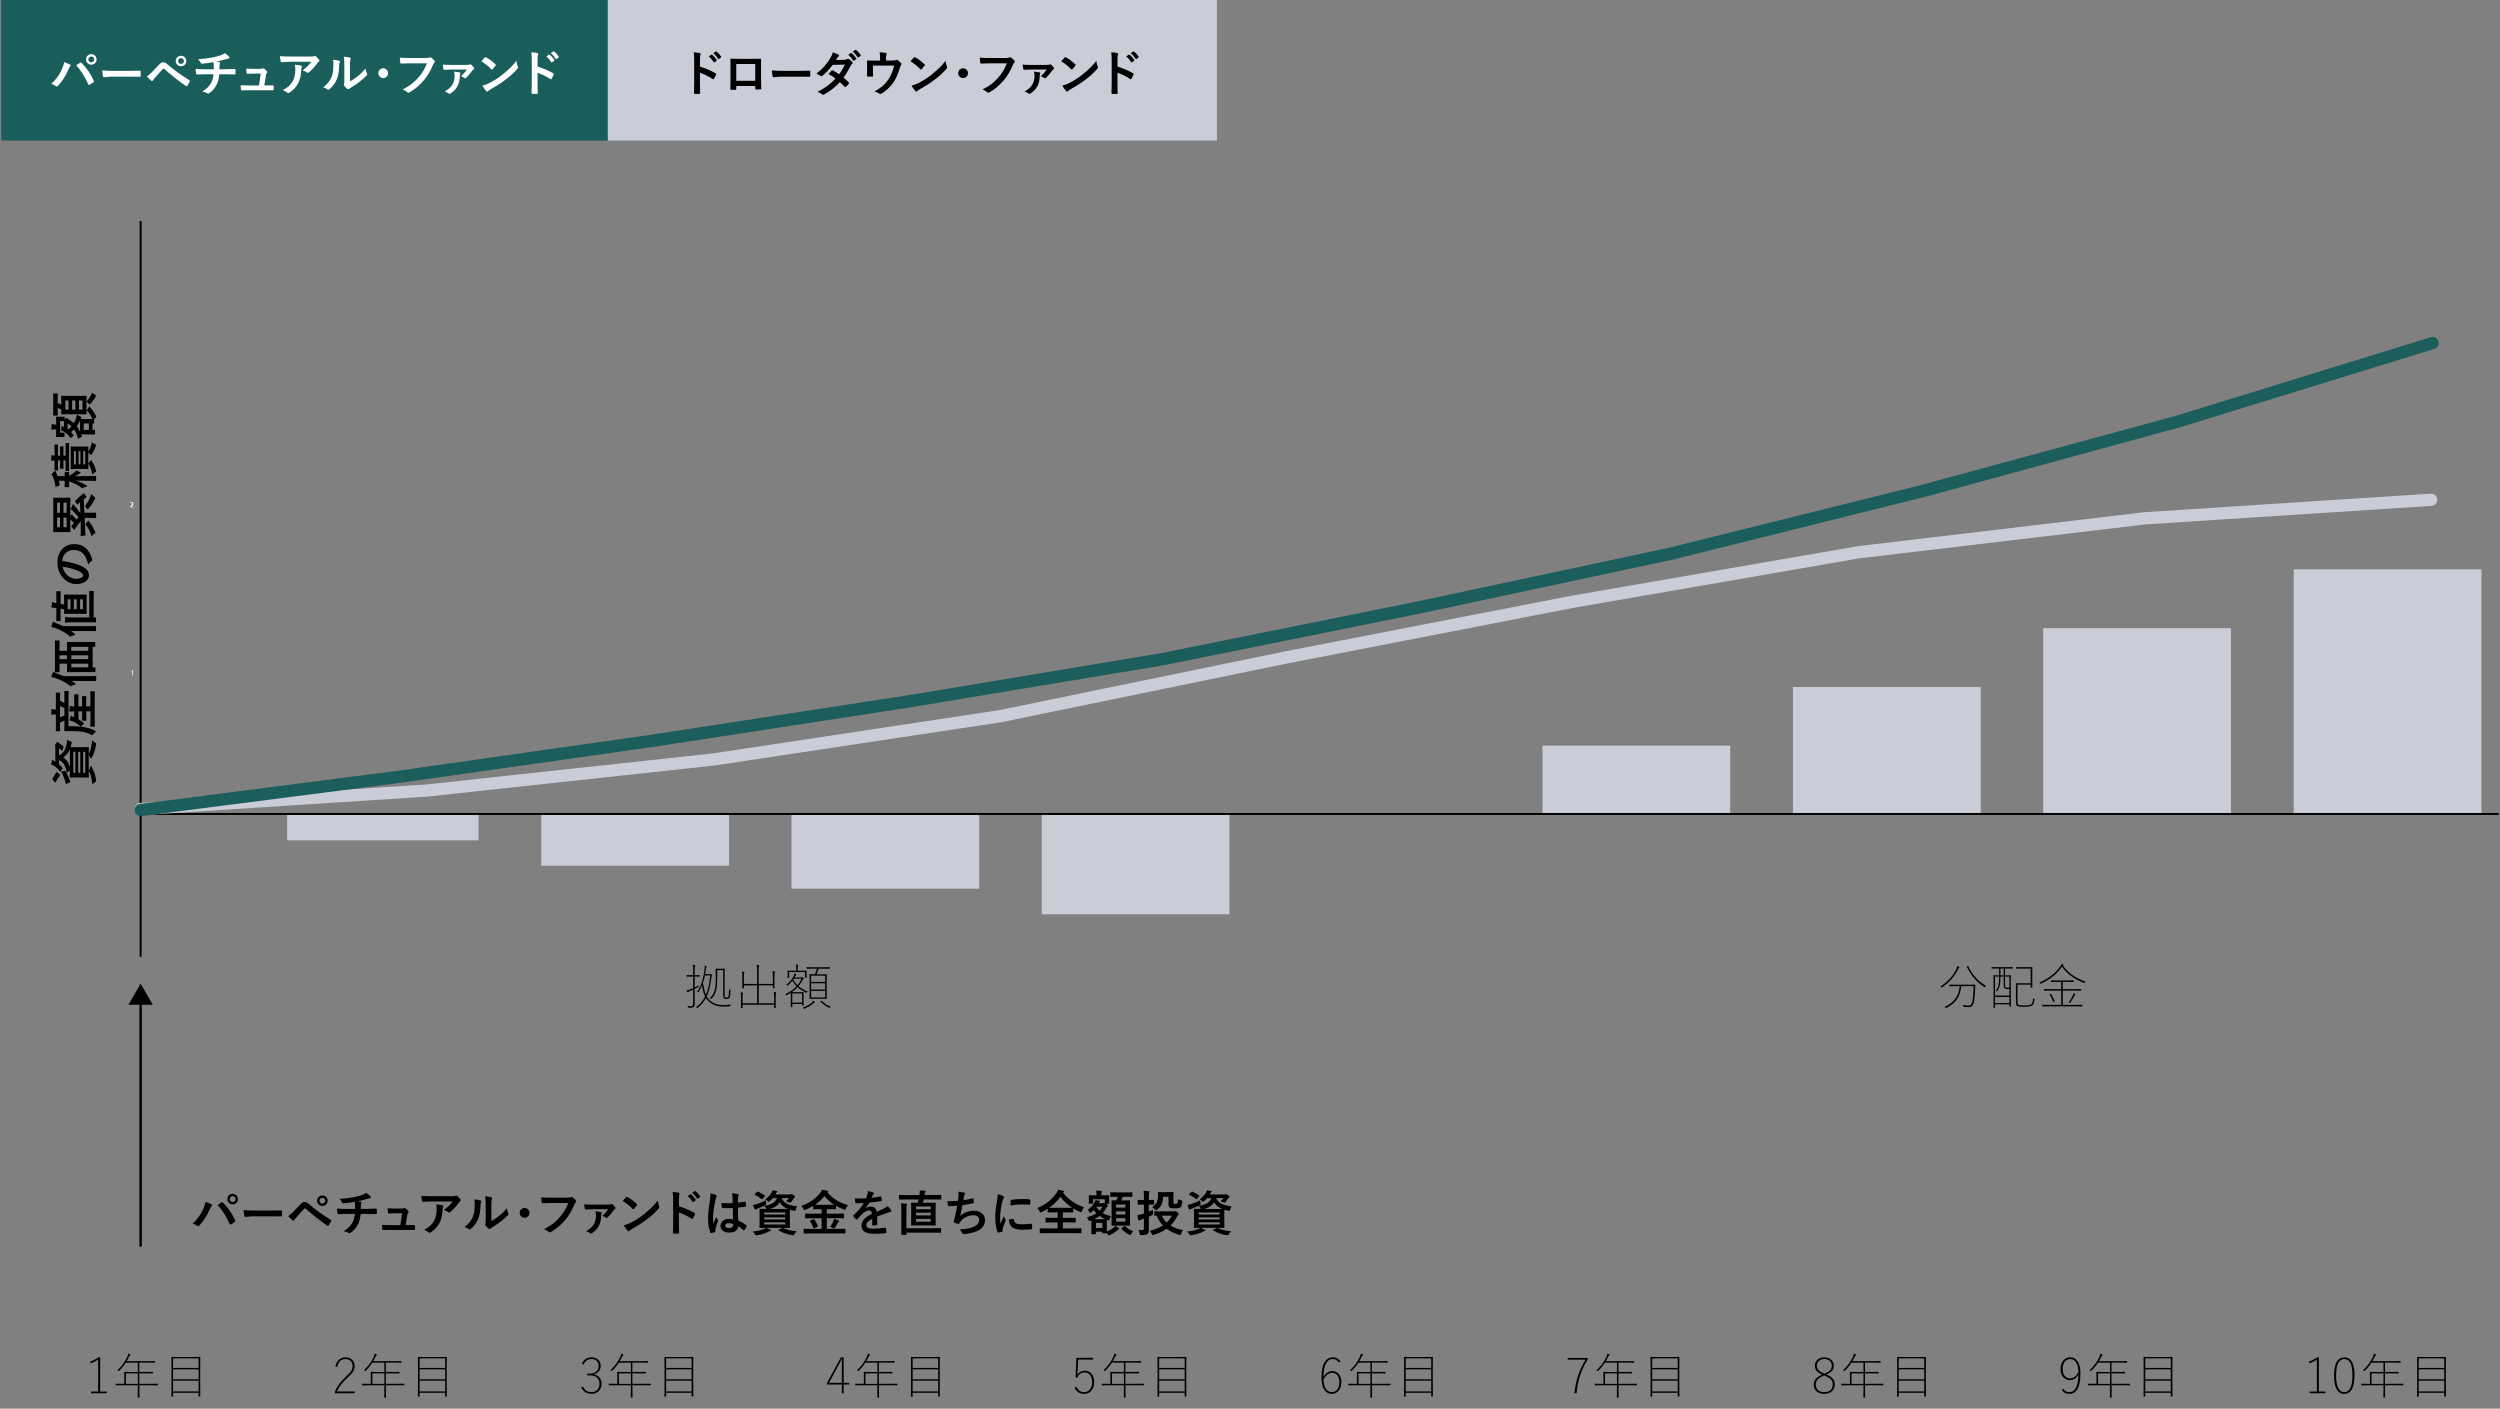 <?xml version="1.0" encoding="UTF-8"?>
<svg id="Layer_1" data-name="Layer 1" xmlns="http://www.w3.org/2000/svg" viewBox="0 0 1024 577">
  <rect x="0" y="0" width="1024" height="577" fill="#808080" stroke="none"/>
  <defs>
    <style>
      .cls-1 {
        fill: none;
        stroke: #000;
        stroke-miterlimit: 10;
      }

      .cls-2 {
        fill: #1b5e5b;
      }

      .cls-3 {
        fill: #fff;
      }

      .cls-4 {
        isolation: isolate;
      }

      .cls-5 {
        fill: #cacdd7;
      }

      .cls-6 {
        fill: #1a5e5b;
      }
    </style>
  </defs>
  <path id="Path_87324" data-name="Path 87324" class="cls-6" d="M.5,0h249.5v57.57H.5V0Z"/>
  <path id="Path_87324-2" data-name="Path 87324" class="cls-5" d="M248.95,0h249.5v57.57h-249.5V0Z"/>
  <rect id="Rectangle_322" data-name="Rectangle 322" class="cls-5" x="117.6" y="333.7" width="78.4" height="10.5"/>
  <rect id="Rectangle_323" data-name="Rectangle 323" class="cls-5" x="221.7" y="333.7" width="76.9" height="20.9"/>
  <rect id="Rectangle_324" data-name="Rectangle 324" class="cls-5" x="324.2" y="333.7" width="76.9" height="30.3"/>
  <rect id="Rectangle_325" data-name="Rectangle 325" class="cls-5" x="426.7" y="333.7" width="76.9" height="40.8"/>
  <rect id="Rectangle_326" data-name="Rectangle 326" class="cls-5" x="631.8" y="305.4" width="76.9" height="28.2"/>
  <rect id="Rectangle_327" data-name="Rectangle 327" class="cls-5" x="734.4" y="281.4" width="76.9" height="52.3"/>
  <rect id="Rectangle_328" data-name="Rectangle 328" class="cls-5" x="836.9" y="257.3" width="76.9" height="76.4"/>
  <rect id="Rectangle_329" data-name="Rectangle 329" class="cls-5" x="939.5" y="233.2" width="76.9" height="100.4"/>
  <path id="Path_84382" data-name="Path 84382" d="M58,391.9h-.8V90.5h.8v301.4Z"/>
  <path id="Path_84384" data-name="Path 84384" d="M1023.5,333.8H57.6v-.8h965.9v.8Z"/>
  <path id="Path_84388" data-name="Path 84388" class="cls-5" d="M57.6,333.9c-1.4,0-2.5-1.1-2.5-2.5h0c0-1.3,1-2.4,2.3-2.5l117.3-7.6,117.2-12.7,117.2-17.7,117.3-24.1h0l117.3-22.8h0l117.3-20.3h0l117.3-13.9h0l117.3-7.6c1.4-.1,2.6.9,2.7,2.3.1,1.4-.9,2.6-2.3,2.7h0l-117.3,7.6-117.2,13.9-117.2,20.3-117.3,22.8-117.3,24.1h-.1l-117.3,17.7h-.1l-117.3,12.7h-.1l-117.3,7.6h-.1.2Z"/>
  <path id="Path_84390" data-name="Path 84390" class="cls-2" d="M57.6,334.3c-1.4,0-2.5-1.1-2.5-2.5,0-1.3.9-2.3,2.2-2.5l105.6-13.6,104.1-14.8,104.1-16,104.1-17.3,104.1-21,104.1-22.2,104.1-25.9,104.1-28.3,104.1-32.1c1.3-.4,2.7.4,3.1,1.7.4,1.3-.4,2.7-1.7,3.1h0l-104.1,32.1h0l-104.1,28.4h0l-104.1,25.9h0l-104.1,22.2h0l-104.1,21h0l-104.1,17.3h0l-104.1,16h0l-104.1,14.8h0l-105.7,13.6h-1v.1Z"/>
  <path id="Path_87332" data-name="Path 87332" class="cls-3" d="M54.2,274.7h-.4c0-.1.6-.3.6-.3h0v2.2h-.3v-1.9h.1Z"/>
  <path id="Path_87330" data-name="Path 87330" class="cls-3" d="M53.2,207.6l.5-.5s0-.2.2-.2l.2-.2v-.7s-.2-.1-.3-.1h-.5v-.2c.1,0,.2,0,.3-.1h.3c.2,0,.4,0,.5.2.1.1.2.3.2.5v.5s0,.2-.2.2l-.3.3-.3.3h1v.2h-1.4v-.2h-.2Z"/>
  <g class="cls-4">
    <path class="cls-3" d="M21,34.36c1.88-1.66,3.32-3.65,4.34-5.96.54-1.21.84-2.2.91-2.96,1.12.4,1.94.74,2.47,1.02.16.07.24.18.24.32s-.07.27-.21.4c-.19.19-.42.6-.69,1.22-1.23,2.77-2.66,5.01-4.28,6.72-.18.2-.37.3-.57.3-.15,0-.3-.07-.46-.2-.44-.35-1.02-.64-1.76-.87ZM31.22,26.77c.22-.15.55-.37.99-.67.29-.2.49-.33.61-.41.1-.08.2-.12.28-.12.09,0,.19.05.3.16,2.06,2.07,3.74,4.52,5.02,7.34.05.09.08.19.08.28,0,.12-.06.22-.2.32-.46.36-1.02.72-1.66,1.05-.1.05-.18.07-.23.07-.12,0-.2-.08-.25-.24-1.41-3.2-3.06-5.79-4.93-7.78ZM37.39,22.19c.65,0,1.19.23,1.61.7.37.4.56.88.56,1.44,0,.64-.24,1.18-.71,1.6-.41.36-.9.55-1.46.55-.64,0-1.18-.23-1.6-.7-.37-.4-.56-.89-.56-1.45,0-.66.24-1.19.71-1.61.4-.35.89-.53,1.45-.53ZM37.39,23.14c-.36,0-.66.13-.89.38-.2.22-.29.49-.29.8,0,.37.13.67.38.9.22.2.49.29.8.29.37,0,.67-.13.9-.38.2-.22.29-.49.29-.81,0-.36-.13-.66-.38-.89-.22-.2-.49-.29-.81-.29Z"/>
    <path class="cls-3" d="M41.88,28.79c1.04.16,2.48.24,4.32.24h6.45c.63,0,1.45,0,2.44-.03,1.27-.02,1.99-.03,2.16-.04h.1c.18,0,.26.09.26.28.02.31.03.62.03.95s0,.63-.03.94c0,.2-.09.3-.28.3h-.08c-2-.03-3.49-.04-4.46-.04h-7.2l-2.94.24c-.25,0-.41-.14-.46-.42-.12-.53-.22-1.34-.3-2.43Z"/>
    <path class="cls-3" d="M60.12,31.31c.7-.44,1.38-1,2.04-1.7,1.01-1.03,1.98-2.03,2.9-3.02.42-.45.76-.74,1.02-.88.23-.12.49-.19.78-.19.34,0,.63.06.88.19.23.12.52.33.86.63,2.43,2.16,5.42,4.33,8.96,6.5.16.07.24.18.24.31,0,.07-.02.15-.07.22-.34.69-.68,1.27-1.04,1.74-.1.15-.21.22-.3.22-.07,0-.14-.03-.21-.08-3.03-2.1-5.98-4.43-8.87-6.99-.11-.09-.21-.14-.31-.14-.11,0-.22.05-.32.16-.38.4-.91.98-1.59,1.75-.76.86-1.31,1.49-1.67,1.88-.36.39-.62.73-.8,1.02-.11.18-.23.26-.36.26-.09,0-.19-.05-.28-.14-.47-.39-1.09-.98-1.86-1.77ZM74.15,22.85c.64,0,1.18.23,1.6.69.37.41.56.89.56,1.45,0,.64-.24,1.17-.71,1.59-.41.36-.89.55-1.45.55-.65,0-1.19-.23-1.61-.7-.37-.4-.56-.88-.56-1.44,0-.66.24-1.19.71-1.61.4-.35.89-.53,1.46-.53ZM74.15,23.81c-.37,0-.67.13-.9.38-.2.21-.29.48-.29.8,0,.36.13.66.38.89.22.2.49.29.81.29.36,0,.66-.13.89-.38.2-.21.29-.48.29-.8,0-.36-.13-.66-.38-.89-.22-.2-.49-.29-.8-.29Z"/>
    <path class="cls-3" d="M87.43,25.45c-1.89.34-3.47.56-4.74.64h-.06c-.19,0-.34-.15-.44-.44-.22-.45-.56-.91-1.03-1.39,1.85-.08,3.83-.33,5.95-.74,1.58-.34,2.68-.62,3.3-.86.73-.28,1.3-.58,1.72-.9.84.62,1.38,1.09,1.63,1.41.18.17.26.35.26.56,0,.16-.17.26-.52.28-.16.02-.39.08-.67.17s-.48.15-.59.17c-1.28.36-2.48.65-3.62.89.59.07,1.02.15,1.3.25.18.05.26.14.26.28,0,.04-.04.15-.12.34-.08.16-.13.39-.15.67-.01.29-.02.82-.02,1.58h2.48c.44,0,1.73-.05,3.86-.14.13,0,.21.11.22.32.01.2.02.43.02.68,0,.23,0,.53-.02.91-.01.17-.03.27-.06.31s-.09.05-.21.05c-1.23-.04-2.52-.06-3.88-.06h-2.46c-.16,1.66-.49,3-1,4.02-.75,1.59-1.81,2.83-3.18,3.74-.14.09-.25.14-.34.14-.1,0-.21-.04-.35-.12-.66-.34-1.37-.6-2.13-.76,1.03-.61,1.84-1.22,2.43-1.85.48-.51.91-1.13,1.31-1.86.51-1,.81-2.1.89-3.32h-3.56c-1.46,0-2.53.03-3.18.08-.19.01-.32-.14-.38-.46-.13-.51-.2-1.11-.2-1.82,1.11.09,2.4.14,3.88.14h3.53c0-.57-.01-1.25-.04-2.02-.03-.34-.06-.65-.11-.92Z"/>
    <path class="cls-3" d="M108.29,34.99h.95l2.43-.02h.11c.21,0,.32.12.33.36.01.2.02.41.02.63s0,.42-.02.62c0,.18-.03.29-.07.34s-.14.06-.3.06l-2.78-.02h-7.36c-1.07,0-1.93.01-2.58.04-.19,0-.3-.13-.34-.4-.06-.35-.1-.91-.1-1.68.76.05,1.72.08,2.88.08h4.64l.68-4.85h-3.22c-.43,0-1.16.02-2.2.07h-.08c-.16,0-.26-.13-.28-.38-.05-.29-.09-.87-.15-1.73,1.49.07,2.42.1,2.78.1h2.76c.51,0,.9-.06,1.18-.18.06-.06.14-.09.21-.09.06,0,.17.04.3.12.53.39.94.76,1.22,1.1.12.12.18.24.18.36,0,.12-.06.24-.18.36-.2.21-.33.54-.4,1.01l-.62,4.09Z"/>
    <path class="cls-3" d="M114.61,23.01c1.27.09,2.62.14,4.06.14h8.57c.72,0,1.19-.04,1.39-.12.23-.1.35-.15.38-.15.14,0,.3.09.46.28.36.31.77.73,1.2,1.26.1.12.16.24.16.36,0,.15-.09.29-.28.42-.16.12-.34.31-.54.58-1,1.5-2.17,2.79-3.52,3.87-.12.12-.26.18-.42.18-.17,0-.33-.07-.49-.2-.42-.34-.98-.62-1.66-.83.92-.68,1.63-1.27,2.13-1.77.53-.51,1.01-1.09,1.46-1.73h-8.64c-.8,0-1.98.05-3.54.16-.2.01-.32-.09-.36-.3-.09-.31-.21-1.03-.36-2.15ZM115.81,36.93c1.15-.6,2.05-1.22,2.71-1.87.57-.55,1.05-1.2,1.46-1.95.65-1.22.98-2.8.98-4.73,0-.68-.06-1.31-.2-1.88,1.19.12,2.05.24,2.58.38.23.05.34.18.34.38,0,.1-.03.22-.1.35-.1.2-.17.48-.19.82-.07,2.29-.47,4.12-1.18,5.51-.86,1.65-2.07,2.98-3.63,3.98-.2.13-.39.2-.57.2-.14,0-.28-.06-.4-.19-.46-.4-1.06-.74-1.82-1.02Z"/>
    <path class="cls-3" d="M136.36,24.45c1.29.16,2.14.3,2.54.44.21.06.32.18.32.36,0,.07-.02.16-.06.25-.16.32-.24.77-.24,1.36-.04,2.4-.4,4.36-1.08,5.88-.59,1.39-1.53,2.64-2.84,3.76-.21.18-.39.26-.52.26-.1,0-.23-.05-.38-.16-.47-.33-1.04-.61-1.7-.84,1.56-1.18,2.67-2.51,3.32-3.98.32-.78.53-1.55.64-2.31.12-.81.19-1.92.2-3.34,0-.62-.06-1.18-.2-1.68ZM143.35,33.35c.89-.48,1.84-1.1,2.84-1.87,1.38-1.05,2.55-2.19,3.5-3.4.08.7.29,1.38.62,2.02.08.19.12.3.12.34,0,.14-.1.3-.3.5-.98,1.01-1.97,1.88-2.96,2.63-1.15.88-2.33,1.68-3.55,2.4-.19.12-.38.26-.58.42-.13.1-.27.16-.41.16-.1,0-.24-.05-.42-.16-.38-.27-.78-.67-1.2-1.22-.12-.18-.18-.32-.18-.42s.03-.2.08-.3c.08-.15.12-.66.12-1.52v-6.26c0-1.71-.07-2.87-.21-3.49,1.26.16,2.1.3,2.51.42.24.06.36.17.36.34,0,.12-.05.29-.16.51-.12.25-.19.99-.19,2.22v6.68Z"/>
    <path class="cls-3" d="M156.96,27.97c.59,0,1.09.22,1.48.66.35.38.52.82.52,1.34,0,.59-.22,1.09-.66,1.48-.38.34-.82.52-1.34.52-.59,0-1.09-.22-1.48-.66-.35-.38-.52-.82-.52-1.34,0-.59.22-1.09.66-1.48.38-.34.82-.52,1.34-.52Z"/>
    <path class="cls-3" d="M163.78,23.61c.84.09,2.12.14,3.84.14h7.14c.5,0,.87-.07,1.1-.21.08-.05.19-.08.3-.08.09,0,.21.03.37.1.55.34,1.04.78,1.46,1.32.09.11.14.22.14.34,0,.17-.09.33-.28.5-.13.13-.28.39-.46.78-1.07,2.58-2.37,4.75-3.88,6.5-1.8,2.06-3.69,3.65-5.67,4.77-.18.12-.37.18-.58.2-.16-.01-.32-.09-.47-.24-.42-.4-1.04-.76-1.86-1.09,1.54-.78,2.84-1.58,3.88-2.41.9-.72,1.79-1.58,2.66-2.59,1.5-1.71,2.63-3.61,3.39-5.7h-7.23c-.8,0-1.9.03-3.3.1-.21.02-.34-.11-.38-.4-.05-.33-.1-1-.18-2.01Z"/>
    <path class="cls-3" d="M181.38,26.47c.96.08,2.04.12,3.26.12h6.7c.51,0,.86-.06,1.05-.17.11-.07.21-.1.28-.1.08,0,.19.05.32.16.4.34.79.78,1.16,1.31.06.1.1.2.1.3,0,.12-.06.21-.2.28-.23.11-.41.25-.53.42-.87,1.26-1.74,2.3-2.6,3.12-.1.1-.22.16-.34.16-.16,0-.3-.06-.44-.19-.41-.31-.86-.54-1.34-.69,1.02-.89,1.82-1.79,2.4-2.71h-6.43c-.32,0-1.22.03-2.7.1-.26,0-.41-.09-.44-.26-.08-.4-.18-1.02-.28-1.86ZM186.01,29.32c1.19.14,1.93.24,2.22.32.23.06.34.17.34.32,0,.1-.03.19-.08.27-.1.19-.15.44-.15.76,0,3.27-1.26,5.7-3.77,7.27-.23.13-.39.2-.49.2-.11,0-.23-.06-.37-.18-.41-.34-.93-.62-1.56-.82,1.49-.82,2.56-1.77,3.19-2.86.58-1,.87-2.21.87-3.64,0-.56-.07-1.11-.21-1.64Z"/>
    <path class="cls-3" d="M197.16,25.11c.33-.4.8-.92,1.4-1.56.08-.1.18-.16.28-.16.06,0,.15.03.26.1,1.24.66,2.52,1.61,3.82,2.84.12.12.18.21.18.28s-.04.16-.12.25c-.44.58-.85,1.08-1.24,1.5-.11.1-.19.16-.24.16-.06,0-.15-.05-.25-.16-1.22-1.26-2.58-2.34-4.08-3.26ZM197.59,35.09c1.07-.29,1.97-.62,2.71-1,1.29-.67,2.36-1.29,3.21-1.85.75-.49,1.6-1.11,2.54-1.88,1.34-1.09,2.41-2.02,3.19-2.81.75-.75,1.51-1.63,2.29-2.63.1.88.29,1.66.56,2.33.06.16.1.28.1.38,0,.15-.11.35-.32.61-1.17,1.36-2.7,2.77-4.6,4.24-1.65,1.3-3.67,2.6-6.04,3.92-.7.42-1.15.73-1.34.93-.14.13-.26.2-.36.2s-.22-.07-.34-.21c-.62-.7-1.15-1.44-1.6-2.23Z"/>
    <path class="cls-3" d="M220.19,27.28c2.51.79,4.63,1.7,6.36,2.72.18.09.26.21.26.34,0,.05-.01.11-.04.18-.25.62-.53,1.2-.86,1.74-.08.15-.17.22-.26.22-.08,0-.15-.03-.22-.1-1.88-1.2-3.63-2.06-5.25-2.57v4.42c0,.73.03,2.03.08,3.92v.06c0,.16-.12.24-.36.24-.3.02-.6.03-.89.03s-.6,0-.89-.03c-.25,0-.38-.1-.38-.3.05-1.29.08-2.6.08-3.94v-9.84c0-1.22-.06-2.2-.2-2.96,1.17.08,2.01.19,2.5.32.25.05.38.17.38.34,0,.11-.06.26-.17.46-.09.18-.14.8-.14,1.88v2.86ZM223.79,23.1l1.05-.73s.09-.05.13-.05c.05,0,.1.03.18.09.68.53,1.31,1.24,1.89,2.14.04.05.06.1.06.15,0,.06-.04.12-.11.18l-.85.62c-.06.05-.11.07-.16.07-.06,0-.12-.04-.18-.13-.62-.95-1.3-1.73-2.02-2.32ZM225.63,21.79l1.01-.72s.09-.05.13-.05c.05,0,.1.03.17.09.77.59,1.41,1.27,1.9,2.06.04.07.06.12.06.17,0,.07-.04.14-.12.2l-.8.62c-.06.04-.11.06-.16.06-.07,0-.13-.04-.19-.13-.56-.89-1.23-1.66-2-2.29Z"/>
  </g>
  <g class="cls-4">
    <path d="M286.71,27.28c2.51.79,4.63,1.7,6.36,2.72.18.09.26.21.26.34,0,.05-.01.11-.04.18-.25.62-.53,1.2-.86,1.74-.08.15-.17.22-.26.22-.08,0-.15-.03-.22-.1-1.88-1.2-3.63-2.06-5.25-2.57v4.42c0,.73.03,2.03.08,3.92v.06c0,.16-.12.24-.36.24-.3.02-.6.03-.89.03s-.6,0-.89-.03c-.25,0-.38-.1-.38-.3.05-1.29.08-2.6.08-3.94v-9.84c0-1.22-.06-2.2-.2-2.96,1.17.08,2.01.19,2.5.32.25.05.38.17.38.34,0,.11-.06.26-.17.46-.09.18-.14.8-.14,1.88v2.86ZM290.32,23.1l1.05-.73s.09-.05.13-.05c.05,0,.1.03.18.09.68.53,1.31,1.24,1.89,2.14.04.05.06.1.06.15,0,.06-.04.12-.11.18l-.85.62c-.06.05-.11.07-.16.07-.06,0-.12-.04-.18-.13-.62-.95-1.3-1.73-2.02-2.32ZM292.15,21.79l1.01-.72s.09-.05.13-.05c.05,0,.1.03.17.09.77.59,1.41,1.27,1.9,2.06.04.07.06.12.06.17,0,.07-.04.14-.12.2l-.8.62c-.06.04-.11.06-.16.06-.07,0-.13-.04-.19-.13-.56-.89-1.23-1.66-2-2.29Z"/>
    <path d="M309.34,35.22h-7.75v1.18c0,.17-.03.28-.1.32-.05.04-.17.06-.34.07-.26.01-.52.02-.79.02s-.53,0-.79-.02c-.28-.01-.42-.09-.42-.24v-.05c.04-2.08.06-3.4.06-3.97v-6.2c0-.78-.01-1.45-.04-2.01,0-.19.07-.28.22-.28.7.04,1.89.06,3.57.06h4.76c1.88,0,3.13-.01,3.76-.04.18,0,.26.1.26.3v.1l-.02,3.23v4.78c0,.72.03,1.99.1,3.81,0,.23-.13.34-.38.34-.31,0-.62,0-.92,0s-.62,0-.92-.02c-.12,0-.2-.02-.23-.06-.02-.04-.03-.12-.03-.25v-1.06ZM309.34,33.1v-6.89h-7.77v6.89h7.77Z"/>
    <path d="M316.15,28.79c1.04.16,2.48.24,4.32.24h6.45c.63,0,1.45,0,2.44-.03,1.27-.02,1.99-.03,2.16-.04h.1c.18,0,.26.09.26.28.02.31.03.62.03.95s0,.63-.03.94c0,.2-.09.3-.28.3h-.08c-2-.03-3.49-.04-4.46-.04h-7.2l-2.94.24c-.25,0-.41-.14-.46-.42-.12-.53-.22-1.34-.3-2.43Z"/>
    <path d="M345.5,31.77c.87.7,1.59,1.38,2.16,2.02.08.08.12.17.12.27s-.04.19-.12.27c-.41.5-.82.92-1.24,1.26-.09.07-.17.1-.24.1s-.14-.04-.22-.12c-.55-.64-1.19-1.28-1.94-1.93-1.91,2.06-4.03,3.72-6.38,5-.21.12-.38.19-.51.21-.11-.03-.23-.1-.37-.21-.53-.43-1.16-.77-1.9-1.03,1.67-.85,3.08-1.71,4.23-2.58,1.04-.78,2.09-1.73,3.13-2.84-.85-.69-1.81-1.32-2.88-1.88.8-.87,1.24-1.35,1.32-1.43.09-.09.18-.14.26-.14.03,0,.09.03.2.08.58.27,1.44.81,2.58,1.6.89-1.15,1.67-2.47,2.34-3.96l-4.96.11c-1.6,2.04-3.02,3.54-4.28,4.5-.17.12-.3.18-.4.18-.12,0-.23-.05-.32-.14-.47-.34-1.03-.65-1.68-.93,1.41-1.12,2.59-2.23,3.54-3.34.74-.85,1.44-1.83,2.12-2.94.57-.97.93-1.79,1.07-2.46,1.21.43,1.99.76,2.34.99.14.07.21.18.21.31,0,.16-.08.29-.24.4-.15.1-.29.24-.41.42-.16.27-.36.61-.62,1.01l3.53-.08c.43-.02.79-.12,1.09-.3.14-.09.25-.14.34-.14s.21.05.36.16c.42.25.88.66,1.37,1.22.1.11.16.23.16.36s-.07.26-.22.39c-.25.23-.45.48-.6.76-.98,1.94-1.96,3.55-2.94,4.83ZM347.47,22.47l1.06-.74s.08-.05.12-.05c.05,0,.11.03.19.09.68.53,1.31,1.24,1.89,2.14.04.06.06.11.06.15,0,.07-.04.12-.12.18l-.84.62c-.06.05-.11.07-.16.07-.06,0-.13-.04-.19-.13-.62-.95-1.29-1.72-2.02-2.31ZM349.31,21.15l1-.72c.05-.03.09-.05.13-.05.05,0,.1.03.18.09.77.58,1.4,1.27,1.9,2.06.04.06.06.11.06.17,0,.07-.04.13-.13.2l-.8.62c-.06.05-.11.07-.16.07-.06,0-.12-.04-.18-.13-.56-.89-1.23-1.66-2-2.29Z"/>
    <path d="M362.88,24.8h2.68c.76,0,1.26-.08,1.5-.22.08-.07.18-.1.27-.1.16,0,.31.07.45.21.51.38.96.79,1.34,1.23.09.1.14.2.14.3,0,.14-.07.28-.21.44-.14.14-.28.47-.43.99-.76,2.51-1.6,4.47-2.53,5.88-.62.97-1.43,1.92-2.43,2.84-.88.81-1.79,1.5-2.72,2.06-.12.08-.22.12-.32.12s-.24-.07-.42-.21c-.53-.36-1.19-.66-1.99-.9,1.48-.82,2.68-1.64,3.59-2.47.78-.71,1.49-1.55,2.12-2.51,1.05-1.59,1.83-3.45,2.32-5.58h-8.7v1.68c0,.33,0,.76.03,1.29.02.66.03,1.04.03,1.13,0,.17-.02.28-.07.32-.05.04-.13.06-.25.06-.29.02-.6.03-.92.03s-.62,0-.92-.03c-.21,0-.32-.1-.32-.3.03-1.36.04-2.19.04-2.48v-1.62c0-.91-.01-1.55-.04-1.93v-.04c0-.15.09-.22.28-.22.95.04,1.96.06,3.04.06h2.04v-.78c0-1.25-.06-2.14-.2-2.66,1.16.09,1.98.19,2.47.29.29.06.43.18.43.37,0,.08-.02.16-.07.25-.16.45-.23.96-.23,1.54v.96Z"/>
    <path d="M372.92,25.11c.33-.4.8-.92,1.4-1.56.08-.1.18-.16.28-.16.06,0,.15.03.26.1,1.24.66,2.52,1.61,3.82,2.84.12.12.18.21.18.28s-.04.16-.12.25c-.44.58-.85,1.08-1.24,1.5-.11.1-.19.16-.24.16-.06,0-.15-.05-.25-.16-1.22-1.26-2.58-2.34-4.08-3.26ZM373.36,35.09c1.07-.29,1.97-.62,2.71-1,1.29-.67,2.36-1.29,3.21-1.85.75-.49,1.6-1.11,2.54-1.88,1.34-1.09,2.41-2.02,3.19-2.81.75-.75,1.51-1.63,2.29-2.63.1.88.29,1.66.56,2.33.06.16.1.28.1.38,0,.15-.11.35-.32.61-1.17,1.36-2.7,2.77-4.6,4.24-1.65,1.3-3.67,2.6-6.04,3.92-.7.42-1.15.73-1.34.93-.14.13-.26.2-.36.2s-.22-.07-.34-.21c-.62-.7-1.15-1.44-1.6-2.23Z"/>
    <path d="M394.48,27.97c.59,0,1.09.22,1.48.66.35.38.52.82.52,1.34,0,.59-.22,1.09-.66,1.48-.38.34-.82.52-1.34.52-.59,0-1.09-.22-1.48-.66-.35-.38-.52-.82-.52-1.34,0-.59.22-1.09.66-1.48.38-.34.82-.52,1.34-.52Z"/>
    <path d="M401.31,23.61c.84.09,2.12.14,3.84.14h7.14c.5,0,.87-.07,1.1-.21.08-.05.19-.08.3-.08.09,0,.21.03.37.1.55.34,1.04.78,1.46,1.32.09.11.14.22.14.34,0,.17-.09.33-.28.5-.13.13-.28.39-.46.78-1.07,2.58-2.37,4.75-3.88,6.5-1.8,2.06-3.69,3.65-5.67,4.77-.18.12-.37.18-.58.2-.16-.01-.32-.09-.47-.24-.42-.4-1.04-.76-1.86-1.09,1.54-.78,2.84-1.58,3.88-2.41.9-.72,1.79-1.58,2.66-2.59,1.5-1.71,2.63-3.61,3.39-5.7h-7.23c-.8,0-1.9.03-3.3.1-.21.02-.34-.11-.38-.4-.05-.33-.1-1-.18-2.01Z"/>
    <path d="M418.9,26.47c.96.08,2.04.12,3.26.12h6.7c.51,0,.86-.06,1.05-.17.11-.07.21-.1.28-.1.08,0,.19.05.32.16.4.34.79.78,1.16,1.31.06.1.1.2.1.3,0,.12-.06.21-.2.28-.23.11-.41.25-.53.42-.87,1.26-1.74,2.3-2.6,3.12-.1.1-.22.16-.34.16-.16,0-.3-.06-.44-.19-.41-.31-.86-.54-1.34-.69,1.02-.89,1.82-1.79,2.4-2.71h-6.43c-.32,0-1.22.03-2.7.1-.26,0-.41-.09-.44-.26-.08-.4-.18-1.02-.28-1.86ZM423.54,29.32c1.19.14,1.93.24,2.22.32.23.06.34.17.34.32,0,.1-.03.19-.08.27-.1.19-.15.44-.15.76,0,3.27-1.26,5.7-3.77,7.27-.23.13-.39.2-.49.2-.11,0-.23-.06-.37-.18-.41-.34-.93-.62-1.56-.82,1.49-.82,2.56-1.77,3.19-2.86.58-1,.87-2.21.87-3.64,0-.56-.07-1.11-.21-1.64Z"/>
    <path d="M434.68,25.11c.33-.4.8-.92,1.4-1.56.08-.1.18-.16.28-.16.06,0,.15.03.26.1,1.24.66,2.52,1.61,3.82,2.84.12.12.18.21.18.28s-.04.16-.12.25c-.44.58-.85,1.08-1.24,1.5-.11.1-.19.16-.24.16-.06,0-.15-.05-.25-.16-1.22-1.26-2.58-2.34-4.08-3.26ZM435.12,35.09c1.07-.29,1.97-.62,2.71-1,1.29-.67,2.36-1.29,3.21-1.85.75-.49,1.6-1.11,2.54-1.88,1.34-1.09,2.41-2.02,3.19-2.81.75-.75,1.51-1.63,2.29-2.63.1.88.29,1.66.56,2.33.06.16.1.28.1.38,0,.15-.11.35-.32.61-1.17,1.36-2.7,2.77-4.6,4.24-1.65,1.3-3.67,2.6-6.04,3.92-.7.42-1.15.73-1.34.93-.14.13-.26.2-.36.2s-.22-.07-.34-.21c-.62-.7-1.15-1.44-1.6-2.23Z"/>
    <path d="M457.72,27.28c2.51.79,4.63,1.7,6.36,2.72.18.09.26.21.26.34,0,.05-.01.11-.04.18-.25.62-.53,1.2-.86,1.74-.08.15-.17.22-.26.22-.08,0-.15-.03-.22-.1-1.88-1.2-3.63-2.06-5.25-2.57v4.42c0,.73.03,2.03.08,3.92v.06c0,.16-.12.24-.36.24-.3.02-.6.03-.89.03s-.6,0-.89-.03c-.25,0-.38-.1-.38-.3.05-1.29.08-2.6.08-3.94v-9.84c0-1.22-.06-2.2-.2-2.96,1.17.08,2.01.19,2.5.32.25.05.38.17.38.34,0,.11-.06.26-.17.46-.09.18-.14.8-.14,1.88v2.86ZM461.32,23.1l1.05-.73s.09-.05.13-.05c.05,0,.1.03.18.09.68.53,1.31,1.24,1.89,2.14.04.05.06.1.06.15,0,.06-.04.12-.11.18l-.85.62c-.06.05-.11.07-.16.07-.06,0-.12-.04-.18-.13-.62-.95-1.3-1.73-2.02-2.32ZM463.16,21.79l1.01-.72s.09-.05.13-.05c.05,0,.1.03.17.09.77.59,1.41,1.27,1.9,2.06.04.07.06.12.06.17,0,.07-.04.14-.12.2l-.8.62c-.06.04-.11.06-.16.06-.07,0-.13-.04-.19-.13-.56-.89-1.23-1.66-2-2.29Z"/>
  </g>
  <g class="cls-4">
    <path d="M36.41,308.72c.66-1.31,1.11-3.13,1.34-5.46.29.31.71.64,1.24.98.25.17.38.32.38.46s-.01.3-.04.48c-.14.96-.41,1.98-.8,3.05-.35.94-.74,1.75-1.16,2.42-.05.08-.1.12-.14.12-.05,0-.1-.08-.16-.22l-.72-1.51v6.72c.17-.43.42-1,.74-1.7.05-.19.14-.28.27-.28.12,0,.2.1.24.3.03.14.15.42.36.82.67,1.33,1.14,2.85,1.4,4.56.03.21.04.34.04.4,0,.17-.14.33-.42.5-.44.25-.83.55-1.15.9-.18-1.82-.51-3.32-.99-4.5-.16-.36-.32-.66-.5-.9l.04,2.42c0,.1-.01.17-.04.19-.03.02-.1.03-.21.03l-1.96-.04h-3.42l-1.98.04c-.1,0-.17-.01-.19-.04s-.03-.08-.03-.18l.04-2.62c-.09.07-.2.12-.32.18-.44.26-.75.5-.92.7-.27-1.58-.67-2.78-1.2-3.58-.49-.75-1.15-1.29-1.99-1.6v1.68c.47.39.89.82,1.25,1.28.19.25.28.41.28.46,0,.08-.13.24-.4.47-.29.27-.51.56-.65.88-.84-1.17-1.77-2.04-2.8-2.63-.27-.15-.57-.28-.9-.38.1-.62.2-1.15.31-1.58.06-.23.13-.34.22-.34.1,0,.2.06.28.19.08.13.26.26.54.4l.38.22v-5.93c0-.24-.03-.41-.08-.5-.05-.1-.08-.2-.08-.27,0-.12.13-.36.4-.74.29-.44.53-.66.7-.66.1,0,.19.06.25.17.08.14.21.26.36.35.35.21.82.54,1.42.99.27.21.4.37.4.48,0,.1-.06.28-.18.54-.2.45-.33.82-.4,1.12-.44-.46-.88-.84-1.32-1.14v2.96c1.94-.74,3.07-2.84,3.38-6.32.29.21.72.4,1.3.56.24.07.39.13.46.18s.1.12.1.22c0,.07-.02.2-.06.4-.09.5-.22,1.02-.4,1.58.34.03.95.04,1.82.04h3.42l1.96-.04c.11,0,.18.01.21.03s.04.09.04.19l-.04,2.68.06-.14ZM21.51,319.1c.37-.89.89-1.81,1.56-2.75.07-.1.13-.15.18-.15.04,0,.11.05.21.15l.98.86c.12.1.19.19.19.24,0,.05-.03.1-.09.18-.75.94-1.32,1.85-1.68,2.71-.07.1-.12.16-.16.16-.06,0-.13-.05-.22-.14l-.84-.84c-.11-.1-.17-.19-.17-.24,0-.04.02-.1.05-.18ZM25,315.95c.22-.01.6-.06,1.14-.15.24-.05.4-.08.48-.08.14,0,.31.17.49.5.42.79.86,1.83,1.34,3.12.11.28.21.46.28.54.1.11.16.21.16.28,0,.11-.08.21-.22.28-.38.21-.95.44-1.7.69-.12-.59-.24-1.08-.36-1.47-.49-1.5-1.02-2.74-1.6-3.72ZM28.61,308.94c0-1.06,0-1.74-.02-2.04-.64,1.56-1.56,2.67-2.73,3.34,1.29.7,2.21,2.03,2.75,4v-5.3ZM30.02,307.94v8.58h.84v-8.58h-.84ZM32.88,316.52v-8.58h-.84v8.58h.84ZM34.93,307.94h-.87v8.58h.87v-8.58Z"/>
    <path d="M38.8,294.69l.04,2.72c0,.12-.02.19-.05.21-.03.02-.09.03-.19.03h-1.37c-.1,0-.16-.01-.18-.04-.02-.02-.03-.09-.03-.2l.04-2.72v-3.34h-1.72v1.06l.04,2.58c0,.1-.01.17-.04.2-.03.02-.09.03-.19.03h-1.32c-.1,0-.17-.02-.19-.05-.02-.02-.03-.08-.03-.18l.04-2.58v-1.06h-1.52v3.26c.63.35,1.3.8,2,1.36.23.18.34.3.34.36,0,.06-.09.16-.28.3-.38.28-.7.62-.98,1.02l1.26.19c1.52.23,2.98.71,4.36,1.42.25.16.38.27.38.34s-.08.18-.24.32c-.55.43-.95.86-1.19,1.3-1.1-.72-2.41-1.21-3.93-1.46-1.2-.2-2.71-.3-4.53-.3l-2.76.04c-.1,0-.17-.01-.19-.04-.02-.03-.03-.09-.03-.19l.04-2.66v-1.48c-.6.25-1.19.55-1.79.91v.56l.04,2.68c0,.12-.01.19-.04.21-.03.02-.08.03-.18.03h-1.33c-.11,0-.18-.02-.21-.05-.02-.03-.03-.09-.03-.2l.04-2.68v-3.96h-.18c-.72,0-1.3.05-1.75.15,0-.66.04-1.35.11-2.08.02-.21.08-.32.2-.32.07,0,.19.04.38.12.15.07.5.11,1.04.11h.2v-3.98l-.04-2.71c0-.1.02-.17.05-.19.03-.02.09-.03.19-.03h1.33c.1,0,.17.01.19.04s.03.08.03.18l-.04,2.72v.34c.1.08.21.14.34.2.54.26,1.02.53,1.45.8v-2.1l-.04-2.64c0-.14.07-.21.21-.21h1.33c.14,0,.21.07.21.21l-.04,2.66v11.56l1.26-.02c1.24,0,2.49.07,3.75.21-.89-.93-2.07-1.7-3.54-2.29-.26-.11-.61-.2-1.04-.26.16-.83.3-1.41.42-1.73.06-.18.14-.26.23-.26.07,0,.15.04.24.14.1.1.33.23.71.38l.3.12v-2.38h-.21c-.62,0-1.21.05-1.76.17.02-.71.06-1.4.12-2.08.02-.21.08-.32.2-.32.08,0,.22.04.4.12.18.06.53.1,1.04.1h.21v-2.14l-.04-2.6c0-.1.01-.17.04-.19s.08-.03.18-.03h1.37c.1,0,.16.01.18.03s.03.08.03.18l-.04,2.6v2.14h1.52v-1.42l-.04-2.58c0-.1.01-.17.04-.2.03-.02.08-.03.18-.03h1.32c.1,0,.17.01.19.03s.03.09.03.19l-.04,2.58v1.42h1.72v-3.25l-.04-2.74c0-.1.01-.17.04-.19s.08-.03.18-.03h1.37c.11,0,.18.01.21.04.02.03.03.08.03.18l-.04,2.74v8.61ZM24.6,289.19v4.64c.53-.27,1.12-.53,1.79-.78v-3c-.59-.33-1.19-.62-1.79-.86Z"/>
    <path d="M28.87,281.09c-1.65-1.41-3.8-2.55-6.45-3.42-.57-.17-1.05-.28-1.44-.32.24-.81.47-1.42.67-1.84.08-.21.21-.32.36-.32.1,0,.22.07.36.22.09.1.36.23.8.39,1.13.4,2.09.78,2.86,1.14h10.12l3.02-.04c.1,0,.17.01.2.04.02.03.03.08.03.18v1.63c0,.1-.01.17-.04.19s-.09.03-.19.03l-3.02-.04h-4.24c-1.08,0-1.91,0-2.48-.02.32.21.75.55,1.3,1,.19.17.28.29.28.36,0,.1-.11.18-.34.22-.74.13-1.35.33-1.82.6ZM24.37,272.37l.04,2.74c0,.1-.01.17-.04.19s-.09.03-.19.03h-1.47c-.12,0-.19-.01-.21-.04-.02-.03-.03-.08-.03-.18l.04-2.74v-7.07l-.04-2.74c0-.1.02-.17.05-.2.03-.02.09-.03.2-.03h1.47c.11,0,.18.02.2.05.02.02.03.08.03.18l-.04,2.74v1.27h3.08v-.62l-.04-2.77c0-.11.01-.18.04-.2s.08-.03.18-.03l3.28.04h3.49l4.38-.04c.1,0,.17.01.2.04.02.03.03.08.03.18v1.56c0,.11-.02.18-.05.2-.02.02-.08.03-.18.03h-.84v8.37h.92c.1,0,.17.01.2.04.02.03.03.09.03.19v1.54c0,.1-.01.17-.04.19s-.09.03-.19.03l-4.39-.04h-3.16l-3.66.04c-.1,0-.17-.01-.19-.04s-.03-.09-.03-.19l.04-2.73v-.52h-3.08v.54ZM27.44,269.98v-1.55h-3.08v1.55h3.08ZM29.2,264.96v1.61h6.94v-1.61h-6.94ZM36.15,269.98v-1.55h-6.94v1.55h6.94ZM36.15,273.33v-1.49h-6.94v1.49h6.94Z"/>
    <path d="M28.76,260.8c-1.75-1.57-3.86-2.78-6.36-3.64-.53-.18-.99-.29-1.4-.34.2-.78.38-1.39.56-1.84.08-.21.18-.32.3-.32.1,0,.22.07.36.21.11.13.38.27.82.42.96.35,1.89.74,2.79,1.17h10.24l3.04-.04c.1,0,.17.02.2.05.02.02.03.08.03.18v1.66c0,.13-.08.2-.22.2l-3.04-.04h-4.34c-1.15,0-2.03,0-2.65-.02.53.4,1.01.78,1.42,1.14.19.17.28.29.28.36,0,.08-.12.16-.36.21-.74.2-1.3.42-1.68.64ZM24.81,251.44l.04,2.73c0,.1-.02.17-.05.19-.02.01-.08.02-.19.02h-1.37c-.1,0-.15-.01-.17-.04-.02-.02-.03-.07-.03-.17l.04-2.73v-2.38l-.58-.08c-.52-.06-.92-.09-1.21-.09-.1,0-.17,0-.21,0,.04-.72.1-1.39.19-2.02,0-.2.08-.3.23-.3.1,0,.21.05.32.15.16.11.35.18.58.21.28.05.51.08.68.1v-1.95l-.04-2.71c0-.15.07-.22.2-.22h1.37c.11,0,.18.01.21.04.02.03.03.09.03.19l-.04,2.71v2.26s.5.11,1.46.3v-1.64l-.04-2.24c0-.12.01-.19.04-.21.03-.03.09-.04.19-.04l2.18.04h4.5l2.15-.04c.1,0,.17.01.19.04s.03.09.03.21l-.04,2.24v2.96l.04,2.26c0,.1-.01.17-.04.19s-.09.03-.19.03l-2.15-.04h-4.5l-2.18.04c-.11,0-.18-.01-.2-.04s-.03-.08-.03-.18l.04-1.6c-.2-.05-.46-.1-.8-.17-.31-.06-.52-.1-.65-.13v2.12ZM26.55,255.03c.02-.7.07-1.39.15-2.07.02-.23.1-.34.25-.34.01,0,.16.05.44.15.22.08.8.12,1.74.12h7.44v-8l-.04-2.62c0-.1.01-.17.04-.2.03-.02.1-.03.2-.03h1.43c.1,0,.16.01.18.03s.03.09.03.19l-.04,2.62v8h.72c.1,0,.17.02.19.05.02.02.03.08.03.18v1.6c0,.1-.01.17-.04.19s-.08.03-.18.03l-2.12-.04h-7.82c-1.02,0-1.89.05-2.6.15ZM27.73,249.5h1.14v-4.01h-1.14v4.01ZM31.41,249.5v-4.01h-1.16v4.01h1.16ZM33.98,245.49h-1.17v4.01h1.17v-4.01Z"/>
    <path d="M25.53,229.79c3.7.5,6.58,1.33,8.61,2.5,1.54.88,2.3,2.02,2.3,3.41,0,1.01-.51,1.86-1.52,2.56-.96.65-2.17.98-3.61.98-1.96,0-3.69-.75-5.21-2.26-1.71-1.71-2.56-3.87-2.56-6.5s.74-4.46,2.23-5.86c1.25-1.17,2.82-1.76,4.71-1.76,3.62,0,6.05,2.05,7.29,6.16.03.12.05.21.05.29,0,.2-.14.38-.41.57-.45.29-.87.75-1.26,1.4-.49-2.06-1.17-3.55-2.06-4.49-.97-1.03-2.28-1.54-3.92-1.54-1.33,0-2.46.47-3.38,1.4-.84.85-1.26,1.87-1.26,3.08v.08ZM25.65,232.11c.29,1.43.89,2.56,1.82,3.42,1.17,1.04,2.41,1.56,3.7,1.56.92,0,1.66-.17,2.22-.5.43-.26.64-.55.64-.86,0-.55-.41-1.05-1.22-1.5-.89-.49-2.04-.93-3.44-1.34-1.27-.36-2.51-.62-3.72-.78Z"/>
    <path d="M30.89,205.09c.85-.96,1.95-1.95,3.3-2.98.07-.05.12-.08.16-.08.05,0,.12.06.21.18l.8,1.18c.07.11.1.18.1.21,0,.05-.05.11-.14.17-.24.14-.59.37-1.04.69.08,1.11.19,2.96.32,5.55h2.56l2-.04c.1,0,.17.01.19.04s.03.08.03.18v1.77c0,.1-.01.17-.04.19s-.08.03-.18.03l-2-.04h-2.46c.11,2.86.18,4.79.21,5.8.01.36.06.61.14.74.07.11.1.22.1.34,0,.14-.1.23-.3.27-.31.09-.92.22-1.84.38.05-.63.07-1.17.07-1.62,0-.16,0-.31,0-.46,0-.83-.01-2.17-.04-4.04-.61.68-1.44,1.79-2.5,3.35-.05.08-.08.13-.12.13-.04,0-.11-.06-.21-.18l-.82-.98c-.09-.1-.14-.18-.14-.22,0-.04.03-.1.08-.18.31-.48.62-.93.92-1.34-.27-.29-.65-.65-1.15-1.08-.03-.03-.08-.07-.15-.12-.07-.05-.12-.08-.14-.1v2.16l.04,2.75c0,.12-.01.19-.04.21-.03.02-.09.03-.19.03l-1.83-.04h-2.95l-1.82.04c-.11,0-.18-.02-.2-.05-.02-.03-.03-.09-.03-.2l.04-2.75v-8.16l-.04-2.77c0-.14.08-.21.22-.21l1.82.04h2.95l1.83-.04c.15,0,.22.07.22.21l-.04,2.77v4.73c.16-.3.28-.51.36-.62.09-.14.19-.21.3-.21.1,0,.19.09.25.26.05.12.21.32.48.6.28.26.67.65,1.16,1.18l.82-.93c-.59-.74-1.32-1.56-2.18-2.44-.36-.38-.71-.66-1.04-.86.42-.93.71-1.52.86-1.78.1-.12.21-.18.3-.18.14,0,.22.08.26.24.05.18.19.39.4.62.86,1.02,1.58,1.92,2.16,2.71-.03-1.04-.08-2.52-.17-4.44-.03.03-.34.34-.96.91-.07.06-.12.1-.18.1-.05,0-.1-.06-.17-.19l-.6-1.02c-.07-.13-.1-.21-.1-.24,0-.04.04-.1.12-.18ZM23.39,205.87v4.16h1.19v-4.16h-1.19ZM24.58,215.97v-3.96h-1.19v3.96h1.19ZM27.29,205.87h-1.27v4.16h1.27v-4.16ZM27.29,215.97v-3.96h-1.27v3.96h1.27ZM37.39,202.33c.23.34.62.72,1.18,1.14.29.22.44.38.44.48,0,.07-.05.23-.16.47-.8,1.63-1.74,3.01-2.8,4.14-.06.06-.11.1-.15.1-.05,0-.11-.06-.2-.17l-.74-1.04c-.08-.12-.12-.2-.12-.22,0-.03.03-.09.1-.18.61-.73,1.12-1.52,1.53-2.37.29-.6.59-1.38.91-2.35ZM34.96,214.95c.27-.5.58-.98.94-1.45.11-.14.22-.21.32-.21.1,0,.2.11.3.32.04.09.19.31.44.65.68.86,1.33,2,1.94,3.42.12.29.18.46.18.49,0,.11-.15.26-.46.46-.45.29-.82.63-1.1,1.02-.46-1.56-1.03-2.83-1.72-3.8-.33-.44-.61-.74-.84-.9Z"/>
    <path d="M25.99,185.53v1.1h.9v-2.27l-.04-2.7c0-.13.07-.2.21-.2h1.03c.14,0,.21.06.21.2l-.04,2.7v5.78l.04,2.59c0,.1-.01.17-.04.19s-.08.03-.18.03h-1.03c-.1,0-.17-.01-.19-.04s-.03-.08-.03-.18l.04-2.59v-1.55h-.9v.8l.04,2.41c0,.1-.01.17-.04.2-.03.02-.08.03-.18.03h-.95c-.11,0-.18-.01-.21-.04-.02-.03-.03-.09-.03-.19l.04-2.41v-.8h-.91v1.24l.05,2.6c0,.12-.02.19-.05.21-.03.02-.09.03-.2.03h-.98c-.11,0-.18-.01-.2-.04s-.03-.09-.03-.2l.04-2.6v-1.24c-.62.02-1.09.06-1.42.12.03-.83.07-1.51.12-2.02.03-.2.09-.3.21-.3.05,0,.17.04.35.12.16.08.41.13.74.13v-1.74l-.04-2.61c0-.1.01-.17.04-.19s.09-.03.19-.03h.98c.12,0,.19.01.21.04.02.03.03.08.03.18l-.05,2.61v1.74h.91v-1.1l-.04-2.44c0-.11.01-.18.04-.21.03-.02.09-.03.2-.03h.95c.1,0,.17.01.19.04s.03.09.03.2l-.04,2.44ZM21.11,194.27c.35-.41.75-.81,1.2-1.2.11-.1.23-.16.36-.16s.2.11.22.32c.01.14.08.35.2.63.14.32.28.71.44,1.16h2.98l-.04-1.48c0-.13.08-.2.22-.2h1.42c.15,0,.22.06.22.2,0,.01,0,.15-.02.42,0,.28-.02.59-.03.93,1.04-.47,2.04-1.2,3.01-2.19.3.2.75.41,1.36.62.27.08.4.17.4.26,0,.07-.1.18-.3.31-.76.51-1.48.91-2.16,1.18l8.56-.12c.1,0,.17.01.19.04s.03.08.03.18v1.61c0,.1-.01.17-.04.19s-.08.03-.18.03c-.05,0-.48,0-1.29-.03-2.45-.06-4.75-.11-6.91-.13,1.72.51,3.19,1.17,4.41,1.98.19.12.28.23.28.31,0,.09-.11.17-.34.22-.67.18-1.21.39-1.62.63-1.58-1.24-3.38-2.17-5.4-2.79v.25l.05,1.92c0,.13-.08.2-.22.2h-1.42c-.15,0-.22-.06-.22-.2l.04-1.92v-.52h-2.4c.13.51.22.92.28,1.24.05.22.08.36.08.43,0,.1-.05.19-.15.24-.06.03-.2.09-.43.17-.42.14-.79.32-1.12.56-.21-1.73-.6-3.24-1.18-4.52-.14-.3-.3-.57-.48-.8ZM37.67,181.1c.32.28.71.53,1.18.76.31.14.46.29.46.44,0,.1-.04.28-.12.52-.42,1.3-1.03,2.47-1.81,3.51-.05.06-.1.1-.14.1s-.11-.06-.22-.19l-.86-.96v4.18l.04,2.44c0,.1-.01.17-.04.19s-.08.03-.18.03l-1.85-.04h-3.13l-1.83.04c-.11,0-.18-.01-.21-.04-.02-.03-.03-.08-.03-.18l.04-2.44v-3.89l-.04-2.45c0-.12.02-.19.05-.21.03-.02.09-.03.19-.03l1.83.04h3.13l1.85-.04c.1,0,.16.01.18.04s.03.09.03.21v.58c-.02.41-.03.86-.04,1.36.67-1.07,1.17-2.39,1.5-3.96ZM30.27,184.84v5.34h.8v-5.34h-.8ZM32.96,190.18v-5.34h-.77v5.34h.77ZM34.89,184.84h-.8v5.34h.8v-5.34ZM36.18,189.94c.2-.36.48-.77.84-1.22.12-.16.22-.24.28-.24.13,0,.22.08.26.24.04.12.15.34.33.63.61.93,1.07,2.02,1.37,3.26.07.24.1.4.1.48,0,.14-.16.28-.48.44-.48.25-.85.53-1.12.84-.21-1.37-.56-2.58-1.04-3.61-.11-.25-.29-.53-.54-.82Z"/>
    <path d="M26.22,170.56c.1,0,.17.02.2.05.02.03.03.09.03.2v.98l.18-.2c.28-.28.51-.42.68-.42.08,0,.18.06.28.19.09.14.3.3.63.5.84.48,1.52.97,2.04,1.46.58-1,1-2.15,1.26-3.46.37.26.78.47,1.24.62.35.13.53.26.53.38,0,.06-.03.2-.09.42l-.12.32c.27.03.69.04,1.28.04h1.23c1.23,0,1.97,0,2.23-.02-.4-1.02-.94-1.96-1.6-2.8-.16-.21-.4-.44-.7-.68.21-.43.5-.88.86-1.36.1-.15.21-.22.32-.22.09,0,.17.08.24.24.06.12.18.3.36.52.85.98,1.51,1.99,1.98,3.03.1.25.16.41.16.48,0,.11-.15.26-.46.44l-.51.36s.07.08.07.21v1.41c0,.1-.02.17-.05.19-.02.02-.08.03-.18.03h-.42v2.62h.82c.12,0,.19.01.21.04.03.03.04.09.04.19v1.4c0,.12-.02.19-.05.21-.03.02-.09.03-.2.03l-2.88-.03h-1.13l-1.45.02c.07.16.13.3.17.44.08.2.12.34.12.44,0,.12-.12.22-.36.32-.5.16-.89.37-1.18.62-.4-1.55-.94-2.84-1.64-3.86-.33.33-.77.69-1.32,1.07.27.25.57.58.9.99.2.24.3.39.3.46,0,.06-.11.15-.32.27-.38.21-.71.46-1,.74-.82-1.2-1.82-2.12-2.99-2.77-.39-.23-.73-.37-1.02-.44.08-.52.19-1.03.34-1.52.05-.19.12-.28.2-.28.07,0,.15.05.22.15.07.1.19.2.36.27l.18.11v-1.98c0-.16-.02-.28-.06-.38l-.06-.16h-1.46v4.78h1.58c.15,0,.22.06.22.2v1.37c0,.1-.02.17-.05.19-.02.02-.08.03-.18.03l-1.72-.04h-.44l-.84.04c-.11,0-.18-.01-.2-.04s-.03-.08-.03-.18l.04-2.34v-.6h-.08c-.72,0-1.36.05-1.9.14.01-.38.06-1.05.15-2.02.02-.21.09-.32.21-.32.08,0,.22.05.4.15.16.06.54.1,1.14.1h.08v-.68l-.04-2.33c0-.12.01-.19.04-.21.03-.02.09-.03.19-.03l.71.04h.57l1.72-.04ZM23.63,167.49l.04,2.5c0,.1-.01.17-.04.2-.03.02-.08.03-.18.03h-1.46c-.1,0-.17-.02-.19-.05-.02-.02-.03-.08-.03-.18l.04-2.5v-3.62l-.04-2.52c0-.13.07-.2.21-.2h1.46c.14,0,.21.06.21.2l-.04,2.52v1.22c.54.2,1.04.4,1.5.62v-1.08l-.04-2.29c0-.1.01-.17.04-.2.03-.02.08-.03.18-.03l2.32.04h5.31l2.29-.04c.11,0,.18.01.21.03s.04.09.04.19l-.04,2.29v2.56l.04,2.29c0,.11-.02.18-.05.21-.03.02-.09.03-.2.03l-2.29-.04h-5.23l-2.4.04c-.1,0-.17-.01-.19-.04s-.03-.09-.03-.2l.04-1.78c-.27-.14-.77-.33-1.5-.57v.36ZM26.79,164.03v3.78h1.26v-3.78h-1.26ZM27.81,175.92c.59-.38,1.09-.81,1.5-1.3-.45-.43-.99-.83-1.62-1.2v2.4l.12.1ZM30.86,167.81v-3.78h-1.31v3.78h1.31ZM32.79,176.78v-3.06c0-.75,0-1.22-.02-1.43-.4.89-.84,1.65-1.3,2.29.5.66.93,1.4,1.32,2.2ZM33.78,164.03h-1.42v3.78h1.42v-3.78ZM34.29,173.44v2.62h2.11v-2.62h-2.11ZM37.73,160.81c.24.26.62.53,1.12.82.31.16.46.3.46.42,0,.08-.06.24-.19.48-.55,1.06-1.32,2.08-2.29,3.06-.07.06-.11.09-.15.09-.04,0-.12-.06-.23-.19l-.78-.84c-.07-.06-.11-.13-.11-.21s.03-.14.08-.21c.92-1.03,1.61-2.17,2.09-3.42Z"/>
  </g>
  <g class="cls-4">
    <path d="M284.73,400.03h-.19v4.42c.46-.22,1-.5,1.62-.84-.03.13-.04.23-.04.31,0,.15,0,.24-.03.27-.02.03-.08.07-.19.13-.77.42-1.23.66-1.37.72v3.72l.03,2.4c0,.44-.04.74-.13.93-.06.14-.19.28-.36.41-.29.2-.8.3-1.54.3h-.36c-.13,0-.21-.01-.24-.04-.03-.02-.06-.09-.09-.21-.06-.19-.16-.36-.28-.5.41.05.9.08,1.46.08.36,0,.61-.09.72-.27.11-.16.17-.43.17-.82v-5.68c-.31.14-.71.31-1.2.52-.39.16-.65.31-.78.44-.08.08-.15.12-.21.12-.06,0-.12-.04-.18-.12-.12-.17-.24-.38-.36-.62.48-.1,1.06-.28,1.74-.55.21-.08.54-.22.99-.42v-4.72h-.76l-1.77.04c-.08,0-.12-.04-.12-.12v-.42c0-.08.04-.12.12-.12l1.77.04h.76v-2.04c0-1.08-.05-1.81-.15-2.18.33.02.6.05.81.1.14.02.21.06.21.14,0,.05-.04.17-.13.36-.07.17-.11.69-.11,1.56v2.06h.19l1.76-.04c.08,0,.12.04.12.12v.42c0,.08-.04.12-.12.12l-1.76-.04ZM285.47,406.27c1-1.23,1.8-3.03,2.41-5.4.42-1.6.67-3.1.77-4.51,0-.05,0-.1,0-.17,0-.17-.02-.37-.06-.6.19.03.4.06.64.12.14.04.21.09.21.16,0,.06-.03.15-.1.28-.1.25-.15.44-.16.57-.06.62-.18,1.38-.34,2.28h1.88c.12,0,.2-.01.25-.04.05-.03.1-.04.14-.04.09,0,.22.07.38.21.16.15.24.26.24.32,0,.02-.05.1-.15.24-.08.11-.13.31-.16.62-.41,3.33-1.05,5.95-1.93,7.84.67,1.2,1.65,2.11,2.94,2.73,1.13.54,2.39.81,3.8.81.98,0,2.03-.1,3.15-.29-.14.15-.23.31-.27.49-.03.14-.06.21-.1.23-.02.02-.09.04-.21.05-.84.09-1.69.14-2.54.14-3.18,0-5.54-1.18-7.1-3.54-.86,1.59-1.97,2.93-3.32,4-.1.06-.16.1-.2.1s-.1-.05-.21-.14c-.13-.11-.25-.19-.36-.22,1.58-1.05,2.82-2.5,3.74-4.36-.59-1.16-1.01-2.69-1.28-4.58-.44,1.12-.9,2.01-1.36,2.68-.06.1-.12.15-.17.15-.03,0-.1-.02-.21-.07-.12-.04-.25-.06-.38-.06ZM287.93,402.62c.4,2.27.81,3.88,1.24,4.84.85-1.99,1.44-4.63,1.76-7.92h-2.18c-.27,1.22-.54,2.24-.82,3.08ZM293.79,397.39v2.32c.01,2.63-.12,4.53-.39,5.7-.34,1.48-1,2.7-1.97,3.65-.09.09-.15.14-.18.14s-.08-.05-.17-.16c-.06-.08-.19-.15-.36-.22,1.08-.86,1.8-2.13,2.15-3.8.2-.98.29-2.32.29-4.04v-1.28l-.04-2.84c0-.08.04-.12.12-.12l1.26.05h.93l1.29-.05c.08,0,.12.04.12.12l-.03,2.78v7.97c0,.47.05.75.16.84.11.09.3.14.56.14.35,0,.59-.08.72-.22.22-.22.34-1.29.36-3.21.11.12.24.22.38.29.16.08.23.16.23.23,0,.01,0,.05,0,.13-.05,1.11-.13,1.88-.22,2.33-.08.36-.21.61-.36.74-.23.2-.6.3-1.1.3-.36,0-.63-.05-.82-.14-.34-.18-.51-.6-.51-1.24v-10.42h-2.4Z"/>
    <path d="M316.57,402.98v-2.71c0-1.16-.05-1.99-.14-2.48.27.01.54.04.8.1.12.02.18.06.18.14,0,.05-.03.16-.08.32-.08.29-.12.92-.12,1.88v2.65l.04,1.8c0,.08-.04.12-.13.12h-.44c-.08,0-.12-.04-.12-.12v-1.08h-5.79v7.33h6.33v-2.17c0-1.14-.05-1.96-.14-2.46.27.01.53.04.8.1.12.03.18.07.18.15l-.08.31c-.08.3-.12.92-.12,1.87v2.36l.04,1.66c0,.08-.04.12-.12.12h-.44c-.08,0-.13-.04-.13-.12v-1.22h-12.93v1.26c0,.08-.04.12-.12.12h-.45c-.08,0-.12-.04-.12-.12l.04-1.57v-2.29c0-1.15-.05-1.97-.14-2.47.31.02.58.05.8.11.12.02.19.06.19.14l-.08.32c-.08.29-.13.91-.13,1.87v2.04h5.96v-7.33h-5.39v1.12c0,.08-.04.12-.12.12h-.45c-.08,0-.12-.04-.12-.12l.04-1.72v-2.56c0-1.16-.05-1.99-.15-2.48.32.02.59.05.81.1.12.03.18.07.18.15l-.08.31c-.08.29-.12.92-.12,1.88v2.6h5.39v-5.24c0-1.22-.05-2.08-.14-2.58.27.02.54.05.8.11.12.02.18.06.18.14,0,.03,0,.08-.03.14-.03.08-.04.15-.05.19-.08.29-.12.95-.12,1.97v5.28h5.79Z"/>
    <path d="M322.05,403.37c1.53-1.2,2.57-2.47,3.13-3.82.12-.31.19-.57.21-.8.29.1.49.18.61.24.1.05.16.12.16.2,0,.05-.05.11-.14.19-.08.06-.19.23-.32.5l-.28.5h2.74c.14,0,.26-.02.34-.06.05-.03.1-.04.16-.04.1,0,.24.08.42.23.12.12.19.22.19.3s-.05.15-.14.21c-.15.08-.26.2-.34.35-.56,1.02-1.13,1.87-1.71,2.57,1.08.92,2.35,1.66,3.81,2.2-.13.08-.26.2-.38.36-.09.12-.16.19-.2.19-.03,0-.08-.02-.17-.07-1.58-.86-2.72-1.61-3.45-2.24-.59.64-1.37,1.3-2.36,1.98.18.01.66.02,1.45.02h1.52l1.77-.04c.08,0,.12.04.12.12l-.05,1.34v1.2l.05,2.75c0,.08-.04.12-.13.12h-.4c-.08,0-.12-.04-.12-.12v-.52h-4v1.2c0,.08-.04.12-.12.12h-.4c-.08,0-.13-.04-.13-.12l.04-3.02v-1.22c0-.75-.01-1.27-.04-1.56-.59.38-1.09.7-1.51.95-.09.05-.15.08-.18.08-.04,0-.1-.06-.19-.17-.08-.09-.2-.18-.36-.27,1.95-.93,3.49-2.01,4.62-3.22-.66-.66-1.23-1.45-1.72-2.34-.51.69-1.1,1.33-1.76,1.92-.09.08-.15.12-.19.12s-.1-.05-.21-.14c-.11-.09-.22-.15-.34-.19ZM323.24,398.15v2.24c0,.08-.04.13-.12.13h-.42c-.08,0-.13-.04-.13-.13l.04-1.6v-.42l-.04-.69c0-.08.04-.12.12-.12l2.36.04h1.1v-.84c0-.81-.05-1.38-.15-1.7.25.01.51.04.76.1.14.02.21.06.21.14,0,.06-.04.18-.13.34-.06.15-.1.52-.1,1.12v.84h1.2l2.36-.04c.08,0,.12.04.12.12l-.05.63v.48l.05,1.6c0,.08-.04.13-.13.13h-.42c-.08,0-.12-.04-.12-.13v-2.24h-6.53ZM324.53,406.93v3.74h4v-3.74h-4ZM328.35,400.88h-3.26l-.23.34c.46.83,1.06,1.6,1.8,2.32.62-.72,1.19-1.61,1.7-2.67ZM328.81,412.7c1.39-.44,2.67-1.16,3.84-2.14.19-.16.35-.39.5-.67.23.13.41.26.55.4.08.08.12.14.12.2,0,.07-.05.12-.14.14-.11.03-.27.13-.47.3-1.15.97-2.38,1.71-3.69,2.22-.1.03-.16.05-.19.05-.05,0-.12-.07-.2-.21-.06-.09-.17-.19-.32-.28ZM337.18,396.76h-1.85c-.3.9-.59,1.67-.86,2.32h1.87l2.2-.04c.08,0,.12.04.12.12l-.04,2.39v5.07l.04,2.4c0,.08-.04.12-.12.12l-2.2-.04h-2.45l-2.2.04c-.08,0-.12-.04-.12-.12l.04-2.4v-5.07l-.04-2.39c0-.08.04-.12.12-.12l2.08.04c.37-.83.66-1.61.86-2.32h-1.5l-2.6.05c-.08,0-.12-.04-.12-.13v-.42c0-.08.04-.12.12-.12l2.6.04h4.05l2.6-.04c.08,0,.12.04.12.12v.42c0,.08-.04.13-.12.13l-2.6-.05ZM338,399.64h-5.77v2.54h5.77v-2.54ZM332.23,402.74v2.57h5.77v-2.57h-5.77ZM338,408.55v-2.69h-5.77v2.69h5.77ZM336.07,410.33s-.05-.06-.05-.08c0-.03.07-.09.21-.19.15-.11.24-.17.26-.17.02,0,.05.02.08.05,1.09,1.09,2.34,1.9,3.74,2.42-.12.07-.23.17-.32.29-.09.12-.16.19-.2.19-.03,0-.09-.02-.19-.06-1.3-.62-2.48-1.45-3.54-2.46Z"/>
  </g>
  <g class="cls-4">
    <path d="M794.77,404.05c1.61-.95,3.04-2.18,4.31-3.68.99-1.18,1.76-2.39,2.31-3.64.16-.36.26-.7.3-1.04.25.06.48.14.71.23.14.06.21.15.21.24,0,.04-.05.1-.14.18-.13.1-.22.22-.28.34-.92,1.81-1.92,3.33-3.01,4.55-.96,1.07-2.15,2.11-3.57,3.12-.1.06-.17.1-.21.1s-.1-.05-.2-.14c-.11-.12-.26-.21-.44-.26ZM801.3,403.33h4.89l2.76-.04c.09,0,.14.04.14.14-.01.24-.03.6-.04,1.06-.01.49-.03.88-.04,1.15-.05,1.54-.21,3.11-.48,4.71-.24,1.45-1,2.18-2.29,2.18-.64,0-1.24-.03-1.8-.08-.12-.01-.2-.03-.22-.06-.02-.03-.04-.11-.07-.24-.05-.2-.13-.36-.24-.5.78.14,1.54.21,2.28.21.55,0,.95-.16,1.22-.47.23-.27.39-.68.48-1.23.28-1.54.45-3.62.51-6.24h-5.11c-.27,4.15-2.28,7.12-6.04,8.91-.1.04-.16.07-.19.07-.05,0-.12-.06-.21-.18-.12-.14-.25-.24-.4-.31,2.01-.82,3.55-2.02,4.62-3.59.94-1.4,1.47-3.03,1.58-4.89h-1.36l-2.74.04c-.08,0-.12-.04-.12-.12v-.44c0-.08.04-.12.12-.12l2.74.04ZM805.63,395.98s-.03-.06-.03-.08c0-.03.08-.08.24-.16.14-.06.23-.09.26-.09.04,0,.07.03.1.09,1.56,3.44,3.99,6.13,7.29,8.08-.19.12-.32.23-.4.34-.08.12-.14.18-.18.18s-.09-.03-.19-.1c-3.17-2.08-5.54-4.83-7.1-8.26Z"/>
    <path d="M821.85,396.72h-.59v2.78h.08l2.21-.04c.08,0,.12.04.12.12l-.04,3.7v3.54l.04,5.35c0,.08-.04.12-.12.12h-.38c-.08,0-.12-.04-.12-.12v-.8h-5.89v1.32c0,.08-.04.13-.12.13h-.38c-.08,0-.12-.04-.12-.13l.04-5.56v-3.36l-.04-4.2c0-.08.04-.12.12-.12l2.18.04v-2.78h-.52l-2.48.04c-.08,0-.12-.04-.12-.12v-.4c0-.08.04-.12.12-.12l2.48.04h3.53l2.48-.04c.08,0,.12.04.12.12v.4c0,.08-.04.12-.12.12l-2.48-.04ZM817.16,400.01v7.8h5.89v-2.68h-.84c-.52,0-.88-.1-1.08-.28-.27-.25-.4-.76-.4-1.52v-3.32h-1.35c0,1.42-.05,2.47-.16,3.14-.14.99-.52,1.91-1.14,2.75-.07.09-.12.14-.16.14-.03,0-.09-.04-.21-.12-.1-.06-.2-.1-.27-.12.73-.85,1.15-1.79,1.26-2.82.09-.85.14-1.85.14-2.98h-1.68ZM817.16,408.37v2.46h5.89v-2.46h-5.89ZM819.38,396.72v2.78h1.35v-2.78h-1.35ZM823.05,400.01h-1.79v3.26c0,.54.05.88.16,1.03.14.17.39.25.77.25h.86v-4.54ZM825.83,396.65v-.42c0-.08.04-.12.13-.12l2.06.04h2.22l2.1-.04c.08,0,.12.04.12.12l-.04,2.14v3.89l.04,2.14c0,.08-.04.12-.12.12h-.45c-.08,0-.12-.04-.12-.12v-1.08h-5.39v6.76c0,.77.07,1.23.2,1.37.24.24,1.07.36,2.48.36,1.65,0,2.65-.17,3-.5.37-.33.61-1.18.72-2.53.1.12.22.22.36.3.14.08.21.16.21.22,0,.03,0,.08-.02.16-.1.72-.23,1.26-.39,1.62-.11.26-.27.49-.49.7-.42.4-1.57.6-3.44.6-1.61,0-2.56-.14-2.86-.42-.17-.16-.28-.37-.34-.62-.05-.23-.08-.6-.08-1.08v-5.28l-.04-2.16c0-.08.04-.12.12-.12l2.12.04h3.84v-6.01h-3.75l-2.06.04c-.08,0-.13-.04-.13-.12Z"/>
    <path d="M835.29,402.49c3.87-1.7,6.74-3.93,8.62-6.68.24-.36.39-.68.46-.98.23.03.47.09.69.18.15.05.22.13.22.22,0,.06-.03.1-.1.14-.11.05-.18.09-.21.12,1.25,1.74,2.77,3.19,4.55,4.34,1.3.83,2.88,1.59,4.76,2.29-.18.1-.31.22-.4.36-.09.12-.16.19-.21.19-.03,0-.1-.02-.2-.07-3.96-1.63-6.93-3.84-8.89-6.62-1.2,1.69-2.59,3.12-4.17,4.32-1.23.93-2.68,1.79-4.35,2.57-.08.03-.14.05-.17.05-.04,0-.12-.05-.21-.15-.12-.11-.26-.19-.42-.26ZM849.99,412.2h-10.51l-2.79.04c-.08,0-.13-.04-.13-.12v-.44c0-.08.04-.12.13-.12l2.79.04h4.79v-5.85h-4.1l-2.86.04c-.08,0-.12-.04-.12-.12v-.44c0-.08.04-.12.12-.12l2.86.04h4.1v-2.96h-1.52l-2.56.04c-.08,0-.12-.04-.12-.12v-.44c0-.08.04-.12.12-.12l2.56.04h3.95l2.56-.04c.08,0,.13.04.13.12v.44c0,.08-.04.12-.13.12l-2.56-.04h-1.78v2.96h4.52l2.86-.04c.08,0,.12.04.12.12v.44c0,.08-.04.12-.12.12l-2.86-.04h-4.52v5.85h5.08l2.8-.04c.08,0,.12.04.12.12v.44c0,.08-.04.12-.12.12l-2.8-.04ZM839.54,407.41s-.04-.07-.04-.08c0-.03.08-.08.22-.17.14-.07.22-.11.25-.11s.07.02.11.07c.55.8,1.06,1.77,1.51,2.9.01.03.02.05.02.07,0,.04-.09.12-.27.22-.16.09-.25.14-.27.14s-.05-.03-.07-.09c-.39-1.12-.88-2.11-1.46-2.96ZM847.33,410.56c.74-.96,1.33-1.96,1.78-2.98.12-.27.21-.53.24-.76.29.1.5.2.62.28.09.06.14.12.14.18s-.05.14-.16.24c-.11.11-.2.23-.26.36-.54,1.05-1.1,1.98-1.68,2.78-.08.1-.14.16-.18.16s-.09-.04-.19-.12c-.08-.07-.19-.12-.32-.15Z"/>
  </g>
  <g class="cls-4">
    <path d="M78.9,501.18c1.88-1.66,3.32-3.65,4.34-5.96.54-1.21.84-2.2.91-2.96,1.12.4,1.94.74,2.47,1.02.16.07.24.18.24.32s-.07.27-.21.4c-.19.19-.42.6-.69,1.22-1.23,2.77-2.66,5.01-4.28,6.72-.18.2-.37.3-.57.3-.15,0-.3-.07-.46-.2-.44-.35-1.02-.64-1.76-.87ZM89.12,493.58c.22-.15.55-.37.99-.67.29-.2.49-.33.61-.41.1-.08.2-.12.28-.12.09,0,.19.05.3.16,2.06,2.07,3.74,4.52,5.02,7.34.05.09.08.19.08.28,0,.12-.06.22-.2.32-.46.36-1.02.72-1.66,1.05-.1.05-.18.07-.23.07-.12,0-.2-.08-.25-.24-1.41-3.2-3.06-5.79-4.93-7.78ZM95.29,489c.65,0,1.19.23,1.61.7.37.4.56.88.56,1.44,0,.64-.24,1.18-.71,1.6-.41.36-.9.55-1.46.55-.64,0-1.18-.23-1.6-.7-.37-.4-.56-.89-.56-1.45,0-.66.24-1.19.71-1.61.4-.35.89-.53,1.45-.53ZM95.29,489.96c-.36,0-.66.13-.89.38-.2.22-.29.49-.29.8,0,.37.13.67.38.9.22.2.49.29.8.29.37,0,.67-.13.9-.38.2-.22.29-.49.29-.81,0-.36-.13-.66-.38-.89-.22-.2-.49-.29-.81-.29Z"/>
    <path d="M99.78,495.6c1.04.16,2.48.24,4.32.24h6.45c.63,0,1.45,0,2.44-.03,1.27-.02,1.99-.03,2.16-.04h.1c.18,0,.26.09.26.28.02.31.03.62.03.95s0,.63-.03.94c0,.2-.09.3-.28.3h-.08c-2-.03-3.49-.04-4.46-.04h-7.2l-2.94.24c-.25,0-.41-.14-.46-.42-.12-.53-.22-1.34-.3-2.43Z"/>
    <path d="M118.02,498.12c.7-.44,1.38-1,2.04-1.7,1.01-1.03,1.98-2.03,2.9-3.02.42-.45.76-.74,1.02-.88.23-.12.49-.19.78-.19.34,0,.63.06.88.19.23.12.52.33.86.63,2.43,2.16,5.42,4.33,8.96,6.5.16.07.24.18.24.31,0,.07-.02.15-.07.22-.34.69-.68,1.27-1.04,1.74-.1.15-.21.22-.3.22-.07,0-.14-.03-.21-.08-3.03-2.1-5.98-4.43-8.87-6.99-.11-.09-.21-.14-.31-.14-.11,0-.22.05-.32.16-.38.4-.91.98-1.59,1.75-.76.86-1.31,1.49-1.67,1.88-.36.39-.62.73-.8,1.02-.11.18-.23.26-.36.26-.09,0-.19-.05-.28-.14-.47-.39-1.09-.98-1.86-1.77ZM132.05,489.66c.64,0,1.18.23,1.6.69.37.41.56.89.56,1.45,0,.64-.24,1.17-.71,1.59-.41.36-.89.55-1.45.55-.65,0-1.19-.23-1.61-.7-.37-.4-.56-.88-.56-1.44,0-.66.24-1.19.71-1.61.4-.35.89-.53,1.46-.53ZM132.05,490.62c-.37,0-.67.13-.9.38-.2.21-.29.48-.29.8,0,.36.13.66.38.89.22.2.49.29.81.29.36,0,.66-.13.89-.38.2-.21.29-.48.29-.8,0-.36-.13-.66-.38-.89-.22-.2-.49-.29-.8-.29Z"/>
    <path d="M145.33,492.26c-1.89.34-3.47.56-4.74.64h-.06c-.19,0-.34-.15-.44-.44-.22-.45-.56-.91-1.03-1.39,1.85-.08,3.83-.33,5.95-.74,1.58-.34,2.68-.62,3.3-.86.73-.28,1.3-.58,1.72-.9.84.62,1.38,1.09,1.63,1.41.18.17.26.35.26.56,0,.16-.17.26-.52.28-.16.02-.39.08-.67.17s-.48.15-.59.17c-1.28.36-2.48.65-3.62.89.59.07,1.02.15,1.3.25.18.05.26.14.26.28,0,.04-.04.15-.12.34-.08.16-.13.39-.15.67-.01.29-.02.82-.02,1.58h2.48c.44,0,1.73-.05,3.86-.14.13,0,.21.11.22.32.01.2.02.43.02.68,0,.23,0,.53-.02.91-.01.17-.03.27-.06.31s-.09.05-.21.05c-1.23-.04-2.52-.06-3.88-.06h-2.46c-.16,1.66-.49,3-1,4.02-.75,1.59-1.81,2.83-3.18,3.74-.14.09-.25.14-.34.14-.1,0-.21-.04-.35-.12-.66-.34-1.37-.6-2.13-.76,1.03-.61,1.84-1.22,2.43-1.85.48-.51.91-1.13,1.31-1.86.51-1,.81-2.1.89-3.32h-3.56c-1.46,0-2.53.03-3.18.08-.19.01-.32-.14-.38-.46-.13-.51-.2-1.11-.2-1.82,1.11.09,2.4.14,3.88.14h3.53c0-.57-.01-1.25-.04-2.02-.03-.34-.06-.65-.11-.92Z"/>
    <path d="M166.19,501.8h.95l2.43-.02h.11c.21,0,.32.12.33.36.01.2.02.41.02.63s0,.42-.02.62c0,.18-.03.29-.07.34s-.14.06-.3.06l-2.78-.02h-7.36c-1.07,0-1.93.01-2.58.04-.19,0-.3-.13-.34-.4-.06-.35-.1-.91-.1-1.68.76.05,1.72.08,2.88.08h4.64l.68-4.85h-3.22c-.43,0-1.16.02-2.2.07h-.08c-.16,0-.26-.13-.28-.38-.05-.29-.09-.87-.15-1.73,1.49.07,2.42.1,2.78.1h2.76c.51,0,.9-.06,1.18-.18.06-.06.14-.09.21-.09.06,0,.17.04.3.12.53.39.94.76,1.22,1.1.12.12.18.24.18.36,0,.12-.06.24-.18.36-.2.21-.33.54-.4,1.01l-.62,4.09Z"/>
    <path d="M172.51,489.82c1.27.09,2.62.14,4.06.14h8.57c.72,0,1.19-.04,1.39-.12.23-.1.35-.15.38-.15.14,0,.3.09.46.28.36.31.77.73,1.2,1.26.1.12.16.24.16.36,0,.15-.09.29-.28.42-.16.12-.34.31-.54.58-1,1.5-2.17,2.79-3.52,3.87-.12.12-.26.18-.42.18-.17,0-.33-.07-.49-.2-.42-.34-.98-.62-1.66-.83.92-.68,1.63-1.27,2.13-1.77.53-.51,1.01-1.09,1.46-1.73h-8.64c-.8,0-1.98.05-3.54.16-.2.01-.32-.09-.36-.3-.09-.31-.21-1.03-.36-2.15ZM173.71,503.74c1.15-.6,2.05-1.22,2.71-1.87.57-.55,1.05-1.2,1.46-1.95.65-1.22.98-2.8.98-4.73,0-.68-.06-1.31-.2-1.88,1.19.12,2.05.24,2.58.38.23.05.34.18.34.38,0,.1-.03.22-.1.35-.1.2-.17.48-.19.82-.07,2.29-.47,4.12-1.18,5.51-.86,1.65-2.07,2.98-3.63,3.98-.2.13-.39.2-.57.2-.14,0-.28-.06-.4-.19-.46-.4-1.06-.74-1.82-1.02Z"/>
    <path d="M194.26,491.26c1.29.16,2.14.3,2.54.44.21.06.32.18.32.36,0,.07-.02.16-.06.25-.16.32-.24.77-.24,1.36-.04,2.4-.4,4.36-1.08,5.88-.59,1.39-1.53,2.64-2.84,3.76-.21.18-.39.26-.52.26-.1,0-.23-.05-.38-.16-.47-.33-1.04-.61-1.7-.84,1.56-1.18,2.67-2.51,3.32-3.98.32-.78.53-1.55.64-2.31.12-.81.19-1.92.2-3.34,0-.62-.06-1.18-.2-1.68ZM201.25,500.16c.89-.48,1.84-1.1,2.84-1.87,1.38-1.05,2.55-2.19,3.5-3.4.08.7.29,1.38.62,2.02.08.19.12.3.12.34,0,.14-.1.3-.3.5-.98,1.01-1.97,1.88-2.96,2.63-1.15.88-2.33,1.68-3.55,2.4-.19.12-.38.26-.58.42-.13.1-.27.16-.41.16-.1,0-.24-.05-.42-.16-.38-.27-.78-.67-1.2-1.22-.12-.18-.18-.32-.18-.42s.03-.2.08-.3c.08-.15.12-.66.12-1.52v-6.26c0-1.71-.07-2.87-.21-3.49,1.26.16,2.1.3,2.51.42.24.06.36.17.36.34,0,.12-.05.29-.16.51-.12.25-.19.99-.19,2.22v6.68Z"/>
    <path d="M214.86,494.78c.59,0,1.09.22,1.48.66.35.38.52.82.52,1.34,0,.59-.22,1.09-.66,1.48-.38.34-.82.52-1.34.52-.59,0-1.09-.22-1.48-.66-.35-.38-.52-.82-.52-1.34,0-.59.22-1.09.66-1.48.38-.34.82-.52,1.34-.52Z"/>
    <path d="M221.68,490.42c.84.09,2.12.14,3.84.14h7.14c.5,0,.87-.07,1.1-.21.08-.05.19-.08.3-.08.09,0,.21.03.37.1.55.34,1.04.78,1.46,1.32.09.11.14.22.14.34,0,.17-.09.33-.28.5-.13.13-.28.39-.46.78-1.07,2.58-2.37,4.75-3.88,6.5-1.8,2.06-3.69,3.65-5.67,4.77-.18.12-.37.18-.58.2-.16-.01-.32-.09-.47-.24-.42-.4-1.04-.76-1.86-1.09,1.54-.78,2.84-1.58,3.88-2.41.9-.72,1.79-1.58,2.66-2.59,1.5-1.71,2.63-3.61,3.39-5.7h-7.23c-.8,0-1.9.03-3.3.1-.21.02-.34-.11-.38-.4-.05-.33-.1-1-.18-2.01Z"/>
    <path d="M239.28,493.29c.96.08,2.04.12,3.26.12h6.7c.51,0,.86-.06,1.05-.17.11-.07.21-.1.28-.1.08,0,.19.05.32.16.4.34.79.78,1.16,1.31.06.1.1.2.1.3,0,.12-.06.21-.2.28-.23.11-.41.25-.53.42-.87,1.26-1.74,2.3-2.6,3.12-.1.1-.22.16-.34.16-.16,0-.3-.06-.44-.19-.41-.31-.86-.54-1.34-.69,1.02-.89,1.82-1.79,2.4-2.71h-6.43c-.32,0-1.22.03-2.7.1-.26,0-.41-.09-.44-.26-.08-.4-.18-1.02-.28-1.86ZM243.91,496.14c1.19.14,1.93.24,2.22.32.23.06.34.17.34.32,0,.1-.03.19-.08.27-.1.19-.15.44-.15.76,0,3.27-1.26,5.7-3.77,7.27-.23.13-.39.2-.49.2-.11,0-.23-.06-.37-.18-.41-.34-.93-.62-1.56-.82,1.49-.82,2.56-1.77,3.19-2.86.58-1,.87-2.21.87-3.64,0-.56-.07-1.11-.21-1.64Z"/>
    <path d="M255.06,491.92c.33-.4.8-.92,1.4-1.56.08-.1.18-.16.28-.16.06,0,.15.03.26.1,1.24.66,2.52,1.61,3.82,2.84.12.12.18.21.18.28s-.04.16-.12.25c-.44.58-.85,1.08-1.24,1.5-.11.1-.19.16-.24.16-.06,0-.15-.05-.25-.16-1.22-1.26-2.58-2.34-4.08-3.26ZM255.49,501.9c1.07-.29,1.97-.62,2.71-1,1.29-.67,2.36-1.29,3.21-1.85.75-.49,1.6-1.11,2.54-1.88,1.34-1.09,2.41-2.02,3.19-2.81.75-.75,1.51-1.63,2.29-2.63.1.88.29,1.66.56,2.33.06.16.1.28.1.38,0,.15-.11.35-.32.61-1.17,1.36-2.7,2.77-4.6,4.24-1.65,1.3-3.67,2.6-6.04,3.92-.7.42-1.15.73-1.34.93-.14.13-.26.2-.36.2s-.22-.07-.34-.21c-.62-.7-1.15-1.44-1.6-2.23Z"/>
    <path d="M278.09,494.1c2.51.79,4.63,1.7,6.36,2.72.18.09.26.21.26.34,0,.05-.01.11-.04.18-.25.62-.53,1.2-.86,1.74-.08.15-.17.22-.26.22-.08,0-.15-.03-.22-.1-1.88-1.2-3.63-2.06-5.25-2.57v4.42c0,.73.03,2.03.08,3.92v.06c0,.16-.12.24-.36.24-.3.02-.6.03-.89.03s-.6,0-.89-.03c-.25,0-.38-.1-.38-.3.05-1.29.08-2.6.08-3.94v-9.84c0-1.22-.06-2.2-.2-2.96,1.17.08,2.01.19,2.5.32.25.05.38.17.38.34,0,.11-.06.26-.17.46-.09.18-.14.8-.14,1.88v2.86ZM281.69,489.92l1.05-.73s.09-.05.13-.05c.05,0,.1.03.18.09.68.53,1.31,1.24,1.89,2.14.04.05.06.1.06.15,0,.06-.04.12-.11.18l-.85.62c-.06.05-.11.07-.16.07-.06,0-.12-.04-.18-.13-.62-.95-1.3-1.73-2.02-2.32ZM283.53,488.6l1.01-.72s.09-.05.13-.05c.05,0,.1.03.17.09.77.59,1.41,1.27,1.9,2.06.04.07.06.12.06.17,0,.07-.04.14-.12.2l-.8.62c-.06.04-.11.06-.16.06-.07,0-.13-.04-.19-.13-.56-.89-1.23-1.66-2-2.29Z"/>
    <path d="M290.99,488.76c1.12.28,1.88.52,2.28.71.2.11.3.24.3.4,0,.11-.05.26-.14.44-.11.19-.23.56-.36,1.1-.66,3.05-1,5.48-1,7.29,0,1.15.02,2,.06,2.56.1-.22.32-.71.65-1.46.24-.53.44-.97.59-1.33.23.54.47.96.7,1.26.08.1.12.19.12.28s-.04.2-.12.32c-.59,1.31-.93,2.32-1.03,3.04-.03.23-.05.43-.05.62,0,.12,0,.27.03.45v.04c0,.09-.08.16-.24.21-.36.13-.86.24-1.49.34-.06.02-.12.03-.16.03-.1,0-.18-.09-.24-.26-.57-1.46-.86-3.49-.86-6.1,0-1.69.27-4.22.82-7.59.11-.77.17-1.37.17-1.8,0-.2,0-.39-.03-.56ZM300.23,499.4c-.03-1.1-.05-2.63-.08-4.58-.94.03-1.67.05-2.2.05-.72,0-1.36-.02-1.92-.06-.22,0-.34-.09-.35-.26-.1-.56-.15-1.17-.15-1.83.89.08,1.77.13,2.67.13.62,0,1.26-.02,1.89-.07l-.02-2.1c-.02-.69-.11-1.34-.26-1.95,1.09.09,1.89.21,2.42.37.24.07.36.19.36.34,0,.05-.04.16-.12.34-.08.2-.14.43-.17.7-.03.45-.04,1.16-.04,2.12.89-.08,1.84-.2,2.84-.36.05-.01.09-.02.13-.02.1,0,.16.08.2.25.08.36.12.84.12,1.43,0,.18-.07.28-.22.3-.7.18-1.73.32-3.08.42,0,1.97.05,3.75.15,5.36,1.21.49,2.32,1.13,3.32,1.91.1.07.16.14.16.21,0,.04-.02.1-.06.2-.31.61-.61,1.12-.92,1.54-.06.08-.13.12-.19.12-.05,0-.11-.03-.18-.1-.62-.59-1.34-1.12-2.16-1.6-.17,1.73-1.39,2.6-3.66,2.6-1.22,0-2.14-.28-2.77-.85-.54-.49-.81-1.14-.81-1.94,0-.88.37-1.59,1.12-2.13.64-.46,1.44-.69,2.38-.69.55,0,1.08.05,1.59.16ZM300.27,501.3c-.55-.18-1.13-.26-1.74-.26-1,0-1.5.32-1.5.96,0,.67.54,1.01,1.62,1.01.52,0,.94-.14,1.25-.43.26-.24.39-.53.39-.87,0-.16,0-.3-.02-.4Z"/>
    <path d="M320.86,503c1.31.66,3.13,1.11,5.46,1.34-.31.29-.64.71-.98,1.24-.17.25-.32.38-.46.38s-.3-.01-.48-.04c-.96-.14-1.98-.41-3.05-.8-.94-.35-1.74-.74-2.42-1.16-.08-.05-.12-.1-.12-.14,0-.05.07-.1.22-.16l1.51-.72h-6.72c.43.17,1,.42,1.7.74.19.05.28.14.28.27,0,.12-.1.2-.3.24-.14.03-.42.15-.82.36-1.33.67-2.85,1.14-4.56,1.4-.21.03-.34.04-.4.04-.17,0-.34-.14-.5-.42-.25-.44-.55-.83-.9-1.15,1.82-.18,3.32-.51,4.5-.99.36-.16.66-.32.9-.5l-2.42.04c-.1,0-.17-.01-.19-.04-.02-.03-.03-.1-.03-.21l.04-1.96v-3.42l-.04-1.98c0-.1.01-.17.04-.19s.08-.03.18-.03l2.62.04c-.06-.09-.12-.2-.18-.32-.26-.44-.49-.75-.7-.92,1.58-.27,2.78-.67,3.58-1.2.76-.49,1.29-1.15,1.6-1.99h-1.68c-.39.47-.82.89-1.28,1.25-.25.19-.41.28-.46.28-.08,0-.24-.13-.47-.4-.27-.29-.56-.51-.88-.65,1.17-.84,2.04-1.77,2.63-2.8.15-.27.28-.57.38-.9.62.1,1.15.2,1.58.31.23.06.34.13.34.22,0,.1-.06.2-.19.28-.13.08-.26.26-.4.54l-.22.38h5.93c.24,0,.41-.03.5-.08.1-.05.2-.08.27-.08.12,0,.36.13.74.4.44.29.66.53.66.7,0,.1-.06.19-.17.25-.14.08-.26.21-.35.36-.21.35-.54.82-.99,1.42-.21.27-.37.4-.48.4-.1,0-.28-.06-.54-.18-.45-.2-.82-.33-1.12-.4.46-.44.84-.88,1.14-1.32h-2.96c.74,1.94,2.84,3.07,6.32,3.38-.21.29-.4.72-.56,1.3-.07.24-.13.39-.18.46s-.12.1-.22.1c-.06,0-.2-.02-.4-.06-.49-.09-1.02-.22-1.58-.4-.03.34-.04.95-.04,1.82v3.42l.04,1.96c0,.11-.01.18-.03.21s-.09.04-.19.04l-2.68-.04.14.06ZM313.63,491.6c.01.22.06.6.15,1.14.05.24.08.4.08.48,0,.14-.17.31-.5.49-.79.42-1.83.86-3.12,1.34-.28.11-.46.21-.54.28-.11.1-.21.16-.28.16-.11,0-.21-.08-.28-.22-.21-.38-.44-.95-.69-1.7.59-.12,1.08-.24,1.47-.36,1.5-.49,2.74-1.02,3.72-1.6ZM310.48,488.1c.89.37,1.81.89,2.75,1.56.1.07.15.13.15.18,0,.04-.05.11-.15.21l-.86.98c-.1.12-.19.19-.24.19-.05,0-.1-.03-.18-.09-.94-.75-1.85-1.32-2.71-1.68-.1-.07-.16-.12-.16-.16,0-.06.05-.13.14-.22l.84-.84c.1-.11.19-.17.24-.17.04,0,.1.02.18.05ZM321.64,496.62h-8.58v.84h8.58v-.84ZM313.06,499.48h8.58v-.84h-8.58v.84ZM321.64,501.53v-.87h-8.58v.87h8.58ZM320.64,495.2c1.06,0,1.74,0,2.04-.02-1.56-.64-2.67-1.56-3.34-2.73-.7,1.29-2.03,2.21-4,2.75h5.3Z"/>
    <path d="M331.97,505.22l-2.56.04c-.12,0-.19-.01-.21-.04-.03-.02-.04-.07-.04-.16v-1.52c0-.1.02-.17.05-.19.03-.02.09-.03.2-.03l2.56.04h4.56v-4.37h-3.82l-2.69.04c-.11,0-.18-.01-.21-.04-.02-.03-.03-.08-.03-.18v-1.5c0-.1.01-.17.04-.19.03-.02.1-.03.2-.03l2.69.04h3.82v-1.85h-.78l-2.46.03c-.14,0-.21-.07-.21-.21v-1.18c-.81.51-1.84,1.04-3.07,1.58-.23.1-.39.16-.48.16-.1,0-.24-.15-.4-.46-.25-.48-.57-.87-.96-1.18,3.52-1.39,6.1-3.18,7.76-5.38.39-.52.65-.96.79-1.32,1,.13,1.72.27,2.16.42.24.07.36.18.36.32,0,.08-.06.18-.2.28-.03.03-.06.05-.12.08,2.12,2.5,4.94,4.24,8.44,5.21-.35.38-.63.85-.86,1.43-.15.33-.28.5-.38.5-.06,0-.22-.05-.48-.14-1.16-.45-2.23-.96-3.2-1.52v1.2c0,.14-.07.21-.21.21l-2.48-.03h-1.08v1.85h4.16l2.68-.04c.11,0,.18.01.2.04s.03.08.03.18v1.5c0,.15-.03.22-.08.22h-.15s-2.68-.05-2.68-.05h-4.16v4.37h4.84l2.58-.04c.1,0,.17.01.19.04s.03.08.03.18v1.52c0,.13-.07.2-.21.2l-2.58-.04h-11.54ZM333.57,499.48c.53.77,1,1.66,1.43,2.65.03.07.04.12.04.16,0,.06-.07.12-.22.2l-1.24.62c-.14.05-.22.08-.26.08-.05,0-.09-.06-.14-.17-.42-1.15-.88-2.06-1.36-2.73-.05-.07-.08-.12-.08-.16,0-.05.08-.11.23-.19l1.14-.54c.12-.05.2-.08.24-.08.06,0,.14.05.21.16ZM333.82,493.46c.25.01.89.02,1.93.02h4c1.04,0,1.68,0,1.93-.02-1.6-1.02-2.92-2.2-3.97-3.54-1.13,1.38-2.43,2.56-3.9,3.54ZM339.99,502.56c.46-.61.89-1.37,1.3-2.27.2-.44.33-.79.38-1.05.61.16,1.17.37,1.68.63.24.12.36.24.36.34,0,.1-.08.21-.24.32-.14.12-.3.33-.46.63-.36.71-.72,1.3-1.05,1.78-.14.18-.24.26-.32.26-.07,0-.22-.05-.46-.16-.47-.25-.86-.42-1.18-.5Z"/>
    <path d="M355.42,487.88c.94.15,1.7.34,2.28.57.16.06.24.17.24.34,0,.12-.05.22-.14.29-.12.1-.23.26-.34.48-.03.07-.07.16-.13.29-.12.28-.23.54-.34.79,1.29-.15,2.5-.36,3.64-.62.05,0,.08,0,.12,0,.1,0,.17.07.21.21.12.46.19.94.21,1.44v.06c0,.14-.11.23-.34.26-1.56.23-3.12.43-4.69.61-.66,1.05-1.16,1.79-1.49,2.22l.02.04c.63-.41,1.3-.62,2-.62,1.44,0,2.25.72,2.43,2.16,1.37-.63,2.35-1.1,2.95-1.41.64-.34,1.15-.7,1.51-1.07.62.65,1.09,1.24,1.41,1.76.1.16.16.31.16.44,0,.15-.1.24-.3.28-.4.06-.81.16-1.22.3-1.96.69-3.39,1.22-4.3,1.59v3.22c0,.2-.13.32-.38.36-.44.07-.91.1-1.42.1-.18,0-.26-.11-.26-.32,0-1.15,0-1.96.02-2.43-.92.48-1.57.94-1.94,1.4-.31.38-.47.8-.47,1.26,0,.92.92,1.38,2.77,1.38,1.45,0,3.11-.13,4.98-.4h.06c.13,0,.2.08.21.22.12.55.19,1.1.19,1.64v.07c0,.2-.07.3-.22.3-1.35.18-3,.26-4.95.26-3.35,0-5.02-1.1-5.02-3.3,0-1.02.37-1.93,1.11-2.72.66-.7,1.69-1.42,3.11-2.15-.03-.54-.13-.91-.3-1.1-.16-.19-.42-.28-.78-.28h-.12c-.77.03-1.7.51-2.76,1.45-.62.61-1.29,1.33-2,2.18-.1.12-.18.18-.24.18-.05,0-.12-.05-.21-.14-.57-.57-.95-1.01-1.14-1.32-.05-.07-.08-.13-.08-.19,0-.07.05-.14.14-.21,1.82-1.62,3.21-3.27,4.19-4.96-.93.04-2,.06-3.2.06-.15,0-.24-.11-.28-.32-.05-.25-.11-.8-.2-1.65.64.03,1.31.04,2.01.04.85,0,1.71-.02,2.59-.07.24-.59.44-1.17.6-1.72.1-.4.15-.8.15-1.22Z"/>
    <path d="M370.98,491.31l-2.56.04c-.11,0-.18-.01-.2-.04s-.03-.08-.03-.18v-1.46c0-.1.01-.17.04-.19s.09-.03.19-.03l2.56.04h5.6l.06-.32c.08-.56.13-1.11.13-1.64.83.05,1.54.12,2.15.22.19.02.28.1.28.23,0,.08-.05.19-.16.32-.12.14-.21.38-.26.72l-.1.46h4.06l2.56-.04c.1,0,.17.01.2.04.02.03.03.08.03.18v1.46c0,.1-.02.17-.05.19-.02.02-.08.03-.18.03l-2.56-.04h-4.42c-.12.55-.22,1-.31,1.35h2.45l2.58-.04c.11,0,.18.01.2.04s.03.09.03.19l-.04,2.15v4.58l.04,2.14c0,.11-.01.18-.03.21s-.09.04-.19.04l-2.58-.04h-4.49l-2.56.04c-.12,0-.19-.02-.21-.05-.02-.03-.03-.09-.03-.2l.04-2.14v-4.58l-.04-2.15c0-.11.02-.18.05-.2.03-.02.09-.03.2-.03l2.54.04.29-1.35h-5.25ZM369.04,492.9c.81.02,1.53.07,2.16.14.21.02.32.09.32.21,0,.07-.04.21-.12.42-.08.18-.13.72-.13,1.64v7.78h11.2l2.78-.04c.1,0,.17.01.19.04s.03.08.03.18v1.46c0,.1-.01.16-.03.18s-.08.03-.18.03l-2.78-.04h-11.2v.7c0,.1-.02.17-.05.19-.03.02-.09.03-.2.03h-1.66c-.1,0-.17-.01-.19-.04s-.03-.08-.03-.18l.04-2.14v-8.12c0-.98-.05-1.79-.16-2.45ZM375.22,494.16v1.13h6v-1.13h-6ZM375.22,497.84h6v-1.14h-6v1.14ZM381.21,500.41v-1.14h-6v1.14h6Z"/>
    <path d="M392.35,491.9c.06-.37.14-.98.24-1.84.03-.36.05-.68.05-.95,0-.34-.03-.68-.09-1,1.05.11,1.85.25,2.4.42.27.08.4.21.4.36,0,.09-.05.2-.14.32-.18.23-.3.47-.34.73-.14.74-.23,1.29-.28,1.64,1.39-.2,2.64-.44,3.76-.74.1-.03.17-.04.21-.04.11,0,.18.08.21.24.09.53.14,1.03.14,1.47,0,.18-.08.29-.24.32-1.73.38-3.22.66-4.47.82-.27,1.59-.57,3.06-.92,4.4,1.62-1.41,3.53-2.12,5.73-2.12,1.4,0,2.53.42,3.38,1.26.72.7,1.08,1.54,1.08,2.52,0,1.73-.76,3.07-2.29,4.04-1.08.7-2.78,1.24-5.1,1.6-.58.09-1.07.14-1.47.14-.2,0-.37-.16-.5-.48-.29-.59-.65-1.07-1.08-1.43,1.52-.09,2.7-.22,3.54-.4.7-.15,1.44-.38,2.21-.69,1.52-.63,2.28-1.57,2.28-2.82,0-.59-.21-1.06-.64-1.42-.41-.33-.95-.49-1.63-.49-1.14,0-2.21.26-3.2.77-.85.44-1.53,1.01-2.06,1.71l-.56.76c-.12.2-.23.3-.33.3h-.05c-.44-.04-.94-.19-1.5-.44-.29-.13-.44-.26-.44-.4,0-.11.03-.24.08-.4.06-.23.15-.54.26-.95.35-1.4.71-3.14,1.06-5.23-1.63.12-2.75.18-3.36.18-.21,0-.34-.09-.38-.28-.09-.36-.19-.94-.28-1.74,1.35,0,2.8-.06,4.34-.18Z"/>
    <path d="M408.66,489.14c.93.22,1.65.47,2.15.73.31.16.46.32.46.48,0,.1-.1.3-.3.61-.17.31-.33.78-.48,1.42-.56,2.48-.84,4.64-.84,6.46,0,.85.04,1.63.12,2.33.9-1.98,1.36-2.97,1.36-2.98.07.21.31.63.7,1.26.09.16.14.26.14.3,0,.1-.03.21-.1.32-.56,1.26-.94,2.26-1.14,3.02-.04.12-.06.33-.06.62l.04.56c0,.14-.09.22-.26.26-.57.16-1.11.26-1.63.32h-.04c-.11,0-.19-.08-.22-.22-.29-.73-.53-1.72-.7-2.96-.14-1.04-.21-2.04-.21-3,0-1.84.23-4.02.68-6.56.23-1.37.35-2.36.35-2.98ZM413.27,499.46l1.82-.16h.04c.1,0,.16.1.16.3.06.72.39,1.23.97,1.51.5.24,1.27.36,2.29.36,1.09,0,2.36-.08,3.82-.25.05,0,.07,0,.09,0,.1,0,.17.09.2.26.08.56.12,1.13.12,1.72,0,.13-.02.21-.05.23-.04.03-.14.05-.29.06-1.24.15-2.33.22-3.26.22-1.55,0-2.73-.15-3.54-.44-.69-.25-1.24-.66-1.65-1.22-.46-.59-.69-1.46-.69-2.6ZM413.9,493.78c.02-1.15.04-1.8.06-1.96.02-.2.11-.31.28-.34,1.29-.24,2.74-.36,4.35-.36,1.13,0,2.12.04,2.96.12.21.01.35.04.4.08.04.03.06.09.06.19,0,.76-.01,1.33-.04,1.7-.02.16-.09.24-.21.24h-.05c-1.2-.08-2.29-.13-3.26-.13-1.31,0-2.83.16-4.54.47Z"/>
    <path d="M444.03,494.52c-.36.44-.64.94-.86,1.52-.14.34-.26.52-.36.52-.03,0-.19-.06-.48-.18-.95-.42-1.87-.89-2.74-1.42v1.46c0,.14-.06.21-.2.21l-2.61-.04h-1.42v2.24h2.28l2.72-.04c.12,0,.19.01.21.04.03.03.04.08.04.18v1.53c0,.1-.01.16-.04.18s-.09.03-.21.03l-2.72-.04h-2.28v2.44h4.76l2.59-.04c.1,0,.17.01.19.04s.03.09.03.19v1.56c0,.1-.01.17-.04.19s-.08.03-.18.03l-2.59-.04h-11.42l-2.6.04c-.1,0-.17-.01-.2-.04-.02-.03-.03-.08-.03-.18v-1.56c0-.11.02-.18.05-.2.02-.02.08-.03.18-.03l2.6.04h4.52v-2.44h-2.02l-2.71.04c-.11,0-.18-.01-.2-.04s-.03-.08-.03-.18v-1.53c0-.1.01-.17.04-.19s.09-.03.19-.03l2.71.04h2.02v-2.24h-1.28l-2.58.04c-.1,0-.17-.01-.2-.04-.02-.03-.03-.08-.03-.18v-1.3c-.83.53-1.64.99-2.44,1.38-.29.12-.45.18-.5.18-.1,0-.23-.17-.38-.5-.23-.52-.53-.96-.92-1.32,1.97-.89,3.6-1.87,4.88-2.92,1.1-.9,2.05-1.94,2.86-3.12.35-.52.6-1,.75-1.45.83.11,1.53.25,2.1.42.24.06.36.16.36.3,0,.1-.06.21-.2.3l-.21.16c1.19,1.54,2.56,2.81,4.12,3.82,1.25.81,2.73,1.53,4.44,2.14ZM429.77,494.7c.24.01.97.02,2.18.02h4.83l2.38-.02c-2-1.31-3.6-2.81-4.79-4.5-1.24,1.73-2.78,3.23-4.6,4.5Z"/>
    <path d="M454.42,492.82c0,.1-.02.17-.05.2-.03.02-.09.03-.2.03h-.98l.2.18c.28.28.42.51.42.68,0,.08-.06.18-.19.28-.14.09-.3.3-.5.63-.48.84-.97,1.52-1.46,2.04,1,.58,2.15,1,3.46,1.26-.26.37-.47.78-.62,1.24-.13.35-.26.53-.38.53-.06,0-.2-.03-.42-.09l-.32-.12c-.03.27-.04.69-.04,1.28v1.23c0,1.23,0,1.97.02,2.23,1.02-.4,1.96-.94,2.8-1.6.21-.16.44-.4.68-.7.43.21.88.5,1.36.86.15.1.22.21.22.32,0,.09-.08.17-.24.24-.12.06-.3.18-.52.36-.98.85-1.99,1.51-3.03,1.98-.25.1-.41.16-.48.16-.11,0-.26-.15-.44-.46l-.36-.51s-.08.07-.21.07h-1.41c-.1,0-.17-.02-.19-.05-.02-.02-.03-.08-.03-.18v-.42h-2.62v.82c0,.12-.01.19-.04.21-.03.03-.09.04-.19.04h-1.4c-.12,0-.19-.02-.21-.05-.02-.03-.03-.09-.03-.2l.03-2.88v-1.13l-.02-1.45c-.16.07-.3.13-.44.17-.2.08-.34.12-.44.12-.12,0-.22-.12-.32-.36-.16-.5-.37-.89-.62-1.18,1.55-.4,2.84-.94,3.86-1.64-.33-.33-.69-.77-1.07-1.32-.25.27-.58.57-.99.9-.24.2-.39.3-.46.3-.06,0-.15-.11-.27-.32-.21-.38-.46-.71-.74-1,1.2-.82,2.12-1.82,2.77-2.99.23-.39.37-.73.44-1.02.52.08,1.03.19,1.52.34.19.05.28.12.28.2,0,.07-.05.15-.15.22-.1.07-.2.19-.27.36l-.11.18h1.98c.16,0,.28-.02.38-.06l.16-.06v-1.46h-4.78v1.58c0,.15-.06.22-.2.22h-1.37c-.1,0-.17-.02-.19-.05-.02-.02-.03-.08-.03-.18l.04-1.72v-.44l-.04-.84c0-.11.01-.18.04-.2s.08-.03.18-.03l2.34.04h.6v-.08c0-.72-.05-1.36-.14-1.9.38.01,1.05.06,2.02.15.21.02.32.09.32.21,0,.08-.05.22-.15.4-.06.16-.1.54-.1,1.14v.08h.68l2.33-.04c.12,0,.19.01.21.04.02.03.03.09.03.19l-.04.71v.57l.04,1.72ZM448.2,499.38h3.06c.75,0,1.22,0,1.43-.02-.89-.4-1.65-.84-2.29-1.3-.66.5-1.4.93-2.2,1.32ZM451.54,500.88h-2.62v2.11h2.62v-2.11ZM449.06,494.4c.38.59.81,1.09,1.3,1.5.43-.45.83-.99,1.2-1.62h-2.4l-.1.12ZM457.49,490.22l-2.5.04c-.1,0-.17-.01-.2-.04-.02-.03-.03-.08-.03-.18v-1.46c0-.1.02-.17.05-.19.02-.02.08-.03.18-.03l2.5.04h3.62l2.52-.04c.13,0,.2.07.2.21v1.46c0,.14-.06.21-.2.21l-2.52-.04h-1.22c-.2.54-.4,1.04-.62,1.5h1.08l2.29-.04c.1,0,.17.01.2.04.02.03.03.08.03.18l-.04,2.32v5.31l.04,2.29c0,.11-.01.18-.03.21s-.09.04-.19.04l-2.29-.04h-2.56l-2.29.04c-.11,0-.18-.02-.21-.05-.02-.03-.03-.09-.03-.2l.04-2.29v-5.23l-.04-2.4c0-.1.01-.17.04-.19s.09-.03.2-.03l1.78.04c.14-.27.33-.77.57-1.5h-.36ZM460.95,493.38h-3.78v1.26h3.78v-1.26ZM457.17,497.46h3.78v-1.31h-3.78v1.31ZM460.95,500.38v-1.42h-3.78v1.42h3.78ZM464.17,504.32c-.26.24-.53.62-.82,1.12-.16.31-.3.46-.42.46-.08,0-.24-.06-.48-.19-1.06-.55-2.08-1.32-3.06-2.29-.06-.07-.09-.11-.09-.15,0-.04.06-.12.19-.23l.84-.78c.06-.07.13-.11.21-.11s.14.03.21.08c1.03.92,2.17,1.61,3.42,2.09Z"/>
    <path d="M466.31,503.78c.51.04,1.04.06,1.59.06.43,0,.64-.25.64-.76v-3.94c-.35.13-.73.26-1.12.38-.17.06-.38.17-.63.32-.12.09-.22.14-.32.14-.12,0-.21-.08-.24-.24-.13-.54-.25-1.21-.37-2.02.62-.08,1.27-.22,1.95-.44.02,0,.15-.05.39-.12.14-.05.25-.08.35-.12v-3.64h-.34l-2,.04c-.1,0-.17-.01-.19-.04s-.03-.09-.03-.19v-1.51c0-.11.01-.18.04-.2s.08-.03.18-.03l2,.04h.34v-.92c0-1.07-.05-2.02-.16-2.84.79.03,1.49.08,2.1.15.21.02.32.09.32.21,0,.1-.04.24-.13.42-.08.16-.12.84-.12,2.02v.96l1.92-.04c.11,0,.18.01.21.04.02.03.03.09.03.19v1.51c0,.11-.01.18-.04.2-.03.02-.1.03-.2.03l-1.92-.04v2.9c.61-.23,1.18-.49,1.72-.78-.03.24-.04.74-.04,1.48,0,.32-.02.51-.07.59-.04.06-.17.14-.39.23l-1.22.52v1.18l.02,4.03c0,.57-.05.99-.15,1.26-.09.27-.26.5-.5.66-.38.28-1.16.42-2.33.42-.34,0-.54-.03-.6-.1-.06-.05-.12-.23-.19-.53-.14-.65-.32-1.15-.52-1.49ZM484.57,503.87c-.31.4-.57.89-.78,1.45-.12.34-.26.52-.42.52-.12,0-.26-.03-.44-.08-1.95-.57-3.64-1.39-5.08-2.48-1.46,1.05-3.21,1.88-5.24,2.5-.24.07-.39.1-.46.1-.12,0-.26-.17-.4-.5-.21-.5-.47-.91-.76-1.24,2.05-.49,3.82-1.23,5.32-2.22-1.09-1.16-1.93-2.48-2.52-3.96l-.78.02c-.1,0-.17-.01-.19-.04s-.03-.08-.03-.18v-1.41c0-.1.01-.17.04-.19s.08-.03.18-.03l2.54.04h5.15c.2,0,.36-.03.48-.1.08-.04.16-.06.23-.06.16,0,.42.18.8.54.39.35.59.62.59.8,0,.13-.08.26-.24.38-.16.07-.34.32-.54.75-.67,1.3-1.54,2.46-2.6,3.49,1.39.88,3.11,1.51,5.16,1.89ZM471.93,494.46c.95-.62,1.6-1.34,1.94-2.18.31-.72.46-1.69.46-2.9l-.04-.9c0-.11.01-.18.04-.2.03-.02.1-.03.21-.03l1.89.04h2.08l1.93-.04c.12,0,.19.01.21.04.02.03.03.09.03.19l-.04,1.62v2.2c0,.34.04.55.12.64.08.11.3.17.64.17.45,0,.73-.09.84-.28.16-.25.24-.82.25-1.71.24.18.67.35,1.3.51.21.06.35.11.39.15.05.05.08.12.08.23,0,.05,0,.17-.03.35-.06.69-.14,1.18-.25,1.47-.08.23-.22.44-.4.62-.21.21-.51.35-.9.42-.34.07-.85.1-1.52.1-.97,0-1.63-.11-1.98-.32-.37-.23-.56-.68-.56-1.36v-3.11h-2.24c0,1.3-.21,2.38-.64,3.24-.36.72-.93,1.4-1.7,2.04-.24.2-.4.3-.48.3-.09,0-.24-.13-.46-.38-.42-.46-.81-.76-1.18-.93ZM479.99,497.93h-4.18c.5,1.06,1.18,2,2.02,2.8.95-.87,1.67-1.81,2.16-2.8Z"/>
    <path d="M498.8,503c1.31.66,3.13,1.11,5.46,1.34-.31.29-.64.71-.98,1.24-.17.25-.32.38-.46.38s-.3-.01-.48-.04c-.96-.14-1.98-.41-3.05-.8-.94-.35-1.74-.74-2.42-1.16-.08-.05-.12-.1-.12-.14,0-.05.07-.1.22-.16l1.51-.72h-6.72c.43.17,1,.42,1.7.74.19.05.28.14.28.27,0,.12-.1.2-.3.24-.14.03-.42.15-.82.36-1.33.67-2.85,1.14-4.56,1.4-.21.03-.34.04-.4.04-.17,0-.34-.14-.5-.42-.25-.44-.55-.83-.9-1.15,1.82-.18,3.32-.51,4.5-.99.36-.16.66-.32.9-.5l-2.42.04c-.1,0-.17-.01-.19-.04-.02-.03-.03-.1-.03-.21l.04-1.96v-3.42l-.04-1.98c0-.1.01-.17.04-.19s.08-.03.18-.03l2.62.04c-.06-.09-.12-.2-.18-.32-.26-.44-.49-.75-.7-.92,1.58-.27,2.78-.67,3.58-1.2.76-.49,1.29-1.15,1.6-1.99h-1.68c-.39.47-.82.89-1.28,1.25-.25.19-.41.28-.46.28-.08,0-.24-.13-.47-.4-.27-.29-.56-.51-.88-.65,1.17-.84,2.04-1.77,2.63-2.8.15-.27.28-.57.38-.9.62.1,1.15.2,1.58.31.23.06.34.13.34.22,0,.1-.06.2-.19.28-.13.08-.26.26-.4.54l-.22.38h5.93c.24,0,.41-.03.5-.08.1-.05.2-.08.27-.08.12,0,.36.13.74.4.44.29.66.53.66.7,0,.1-.06.19-.17.25-.14.08-.26.21-.35.36-.21.35-.54.82-.99,1.42-.21.27-.37.4-.48.4-.1,0-.28-.06-.54-.18-.45-.2-.82-.33-1.12-.4.46-.44.84-.88,1.14-1.32h-2.96c.74,1.94,2.84,3.07,6.32,3.38-.21.29-.4.72-.56,1.3-.07.24-.13.39-.18.46s-.12.1-.22.1c-.07,0-.2-.02-.4-.06-.5-.09-1.02-.22-1.58-.4-.03.34-.04.95-.04,1.82v3.42l.04,1.96c0,.11-.01.18-.03.21s-.09.04-.19.04l-2.68-.04.14.06ZM491.57,491.6c.01.22.06.6.15,1.14.05.24.08.4.08.48,0,.14-.17.31-.5.49-.79.42-1.83.86-3.12,1.34-.28.11-.46.21-.54.28-.11.1-.21.16-.28.16-.11,0-.21-.08-.28-.22-.21-.38-.44-.95-.69-1.7.59-.12,1.08-.24,1.47-.36,1.5-.49,2.74-1.02,3.72-1.6ZM488.42,488.1c.89.37,1.81.89,2.75,1.56.1.07.15.13.15.18,0,.04-.05.11-.15.21l-.86.98c-.1.12-.19.19-.24.19-.05,0-.1-.03-.18-.09-.94-.75-1.85-1.32-2.71-1.68-.1-.07-.16-.12-.16-.16,0-.06.05-.13.14-.22l.84-.84c.1-.11.19-.17.24-.17.04,0,.1.02.18.05ZM499.58,496.62h-8.58v.84h8.58v-.84ZM490.99,499.48h8.58v-.84h-8.58v.84ZM499.58,501.53v-.87h-8.58v.87h8.58ZM498.58,495.2c1.06,0,1.74,0,2.04-.02-1.56-.64-2.67-1.56-3.34-2.73-.7,1.29-2.03,2.21-4,2.75h5.3Z"/>
  </g>
  <g>
    <line class="cls-1" x1="57.6" y1="410.08" x2="57.6" y2="510.6"/>
    <polygon points="52.61 411.54 57.6 402.9 62.59 411.54 52.61 411.54"/>
  </g>
  <g class="cls-4">
    <path d="M41.03,555.96v14.01h2.71v.7h-6.47v-.7h2.94v-13.08c-.69.49-1.72,1.02-3.09,1.58l-.16-.76c1.17-.41,2.3-1,3.42-1.76h.64Z"/>
    <path d="M61.82,567.41h-4.72v1.6l.04,3.34c0,.08-.04.12-.12.12h-.49c-.08,0-.12-.04-.12-.12l.04-3.34v-1.6h-6.22l-2.71.04c-.08,0-.12-.04-.12-.12v-.44c0-.08.04-.12.12-.12l2.71.04h.68v-3.07l-.04-1.7c0-.08.04-.12.12-.12l2.86.04h2.6v-3.82h-4.91c-.72,1.13-1.62,2.24-2.71,3.32-.09.09-.15.14-.18.14-.03,0-.09-.05-.19-.14-.08-.08-.21-.15-.38-.21,1.84-1.71,3.2-3.57,4.08-5.59.2-.46.32-.86.36-1.22.25.08.52.2.8.35.08.05.12.11.12.19,0,.06-.05.13-.16.21-.15.12-.32.36-.5.72-.35.68-.64,1.22-.88,1.62h8.61l2.84-.04c.08,0,.12.04.12.12v.44c0,.08-.04.12-.12.12l-2.84-.04h-3.44v3.82h2.62l2.82-.04c.08,0,.12.04.12.12v.42c0,.08-.04.12-.12.12l-2.82-.04h-2.62v4.27h4.72l2.72-.04c.08,0,.12.04.12.12v.44c0,.08-.04.12-.12.12l-2.72-.04ZM51.57,562.55v4.27h4.89v-4.27h-4.89Z"/>
    <path d="M81.46,572.02c-.08,0-.12-.04-.12-.13v-1.4h-10.45v1.46c0,.08-.04.13-.12.13h-.45c-.08,0-.12-.04-.12-.13l.04-6.96v-4l-.04-5.07c0-.08.04-.12.12-.12l2.86.04h5.88l2.86-.04c.08,0,.12.04.12.12l-.04,4.59v4.44l.04,6.94c0,.08-.04.13-.12.13h-.47ZM70.89,556.41v3.9h10.45v-3.9h-10.45ZM70.89,560.89v4.06h10.45v-4.06h-10.45ZM70.89,565.53v4.39h10.45v-4.39h-10.45Z"/>
  </g>
  <g class="cls-4">
    <path d="M137.34,559.68c.32-1.3.88-2.27,1.69-2.91.69-.54,1.52-.81,2.49-.81,1.17,0,2.1.36,2.8,1.09.64.66.96,1.5.96,2.52,0,.86-.24,1.64-.71,2.35-.44.64-1.25,1.5-2.42,2.57-1.95,1.76-3.34,3.58-4.16,5.46h7.29v.72h-8.08v-.64c.83-2.14,2.32-4.18,4.46-6.13,1.15-1.05,1.91-1.89,2.29-2.54.31-.53.47-1.13.47-1.78,0-.96-.31-1.7-.93-2.23-.52-.45-1.19-.67-1.99-.67-1.8,0-2.93,1.09-3.38,3.27l-.78-.27Z"/>
    <path d="M162.8,567.41h-4.72v1.6l.04,3.34c0,.08-.04.12-.12.12h-.49c-.08,0-.12-.04-.12-.12l.04-3.34v-1.6h-6.22l-2.71.04c-.08,0-.12-.04-.12-.12v-.44c0-.08.04-.12.12-.12l2.71.04h.68v-3.07l-.04-1.7c0-.08.04-.12.12-.12l2.86.04h2.6v-3.82h-4.91c-.72,1.13-1.62,2.24-2.71,3.32-.09.09-.15.14-.18.14-.03,0-.09-.05-.19-.14-.08-.08-.21-.15-.38-.21,1.84-1.71,3.2-3.57,4.08-5.59.2-.46.32-.86.36-1.22.25.08.52.2.8.35.08.05.12.11.12.19,0,.06-.05.13-.16.21-.15.12-.32.36-.5.72-.35.68-.64,1.22-.88,1.62h8.61l2.84-.04c.08,0,.12.04.12.12v.44c0,.08-.04.12-.12.12l-2.84-.04h-3.44v3.82h2.62l2.82-.04c.08,0,.12.04.12.12v.42c0,.08-.04.12-.12.12l-2.82-.04h-2.62v4.27h4.72l2.72-.04c.08,0,.12.04.12.12v.44c0,.08-.04.12-.12.12l-2.72-.04ZM152.54,562.55v4.27h4.89v-4.27h-4.89Z"/>
    <path d="M182.43,572.02c-.08,0-.12-.04-.12-.13v-1.4h-10.45v1.46c0,.08-.04.13-.12.13h-.45c-.08,0-.12-.04-.12-.13l.04-6.96v-4l-.04-5.07c0-.08.04-.12.12-.12l2.86.04h5.88l2.86-.04c.08,0,.12.04.12.12l-.04,4.59v4.44l.04,6.94c0,.08-.04.13-.12.13h-.47ZM171.87,556.41v3.9h10.45v-3.9h-10.45ZM171.87,560.89v4.06h10.45v-4.06h-10.45ZM171.87,565.53v4.39h10.45v-4.39h-10.45Z"/>
  </g>
  <g class="cls-4">
    <path d="M238.34,558.61c.81-1.77,2.13-2.66,3.94-2.66,1.15,0,2.09.36,2.8,1.08.64.64.96,1.44.96,2.39s-.28,1.74-.83,2.36c-.47.53-1.1.9-1.9,1.12v.06c1.06.25,1.87.75,2.41,1.48.47.64.7,1.42.7,2.31,0,1.31-.44,2.36-1.31,3.14-.74.68-1.67,1.02-2.77,1.02-1.95,0-3.39-.86-4.3-2.59l.72-.44c.43.89.96,1.5,1.58,1.86.53.3,1.2.45,2.01.45,1.02,0,1.82-.35,2.42-1.04.52-.61.78-1.39.78-2.33,0-1.16-.38-2.04-1.14-2.66-.68-.53-1.59-.8-2.73-.8h-1.12v-.72h1c1.21,0,2.15-.33,2.8-1,.56-.57.84-1.3.84-2.21s-.32-1.62-.96-2.14c-.52-.42-1.18-.63-1.96-.63-1.56,0-2.63.78-3.22,2.33l-.71-.4Z"/>
    <path d="M263.77,567.41h-4.72v1.6l.04,3.34c0,.08-.04.12-.12.12h-.49c-.08,0-.12-.04-.12-.12l.04-3.34v-1.6h-6.22l-2.71.04c-.08,0-.12-.04-.12-.12v-.44c0-.08.04-.12.12-.12l2.71.04h.68v-3.07l-.04-1.7c0-.08.04-.12.12-.12l2.86.04h2.6v-3.82h-4.91c-.72,1.13-1.62,2.24-2.71,3.32-.09.09-.15.14-.18.14-.03,0-.09-.05-.19-.14-.08-.08-.21-.15-.38-.21,1.84-1.71,3.2-3.57,4.08-5.59.2-.46.32-.86.36-1.22.25.08.52.2.8.35.08.05.12.11.12.19,0,.06-.05.13-.16.21-.15.12-.32.36-.5.72-.35.68-.64,1.22-.88,1.62h8.61l2.84-.04c.08,0,.12.04.12.12v.44c0,.08-.04.12-.12.12l-2.84-.04h-3.44v3.82h2.62l2.82-.04c.08,0,.12.04.12.12v.42c0,.08-.04.12-.12.12l-2.82-.04h-2.62v4.27h4.72l2.72-.04c.08,0,.12.04.12.12v.44c0,.08-.04.12-.12.12l-2.72-.04ZM253.52,562.55v4.27h4.89v-4.27h-4.89Z"/>
    <path d="M283.41,572.02c-.08,0-.12-.04-.12-.13v-1.4h-10.45v1.46c0,.08-.04.13-.12.13h-.45c-.08,0-.12-.04-.12-.13l.04-6.96v-4l-.04-5.07c0-.08.04-.12.12-.12l2.86.04h5.88l2.86-.04c.08,0,.12.04.12.12l-.04,4.59v4.44l.04,6.94c0,.08-.04.13-.12.13h-.47ZM272.84,556.41v3.9h10.45v-3.9h-10.45ZM272.84,560.89v4.06h10.45v-4.06h-10.45ZM272.84,565.53v4.39h10.45v-4.39h-10.45Z"/>
  </g>
  <g class="cls-4">
    <path d="M345.57,555.96v10.46h2.24v.68h-2.24v3.57h-.76v-3.57h-6.08v-.64l5.7-10.5h1.14ZM344.81,566.41v-7.26c0-.53.02-1.36.06-2.5h-.15c-.33.77-.73,1.58-1.19,2.43l-3.96,7.32h5.24Z"/>
    <path d="M364.75,567.41h-4.72v1.6l.04,3.34c0,.08-.04.12-.12.12h-.49c-.08,0-.12-.04-.12-.12l.04-3.34v-1.6h-6.22l-2.71.04c-.08,0-.12-.04-.12-.12v-.44c0-.08.04-.12.12-.12l2.71.04h.68v-3.07l-.04-1.7c0-.08.04-.12.12-.12l2.86.04h2.6v-3.82h-4.91c-.72,1.13-1.62,2.24-2.71,3.32-.09.09-.15.14-.18.14-.03,0-.09-.05-.19-.14-.08-.08-.21-.15-.38-.21,1.84-1.71,3.2-3.57,4.08-5.59.2-.46.32-.86.36-1.22.25.08.52.2.8.35.08.05.12.11.12.19,0,.06-.05.13-.16.21-.15.12-.32.36-.5.72-.35.68-.64,1.22-.88,1.62h8.61l2.84-.04c.08,0,.12.04.12.12v.44c0,.08-.04.12-.12.12l-2.84-.04h-3.44v3.82h2.62l2.82-.04c.08,0,.12.04.12.12v.42c0,.08-.04.12-.12.12l-2.82-.04h-2.62v4.27h4.72l2.72-.04c.08,0,.12.04.12.12v.44c0,.08-.04.12-.12.12l-2.72-.04ZM354.49,562.55v4.27h4.89v-4.27h-4.89Z"/>
    <path d="M384.38,572.02c-.08,0-.12-.04-.12-.13v-1.4h-10.45v1.46c0,.08-.04.13-.12.13h-.45c-.08,0-.12-.04-.12-.13l.04-6.96v-4l-.04-5.07c0-.08.04-.12.12-.12l2.86.04h5.88l2.86-.04c.08,0,.12.04.12.12l-.04,4.59v4.44l.04,6.94c0,.08-.04.13-.12.13h-.47ZM373.82,556.41v3.9h10.45v-3.9h-10.45ZM373.82,560.89v4.06h10.45v-4.06h-10.45ZM373.82,565.53v4.39h10.45v-4.39h-10.45Z"/>
  </g>
  <g class="cls-4">
    <path d="M447.71,556.17v.72h-6.1l-.2,4.38c-.01.37-.05.97-.12,1.79.33-.53.78-.95,1.36-1.24.51-.27,1.06-.4,1.64-.4,1.22,0,2.19.47,2.92,1.4.65.83.98,1.91.98,3.22,0,1.62-.46,2.89-1.38,3.8-.75.74-1.66,1.1-2.74,1.1-1.8,0-3.1-.85-3.9-2.54l.72-.42c.63,1.49,1.69,2.24,3.17,2.24,1.04,0,1.86-.41,2.46-1.24.53-.74.8-1.7.8-2.86,0-1.35-.32-2.37-.96-3.08-.55-.6-1.27-.9-2.16-.9-.72,0-1.35.22-1.9.65-.48.38-.85.9-1.1,1.54l-.65-.1.34-8.07h6.82Z"/>
    <path d="M465.72,567.41h-4.72v1.6l.04,3.34c0,.08-.04.12-.12.12h-.49c-.08,0-.12-.04-.12-.12l.04-3.34v-1.6h-6.22l-2.71.04c-.08,0-.12-.04-.12-.12v-.44c0-.08.04-.12.12-.12l2.71.04h.68v-3.07l-.04-1.7c0-.08.04-.12.12-.12l2.86.04h2.6v-3.82h-4.91c-.72,1.13-1.62,2.24-2.71,3.32-.09.09-.15.14-.18.14-.03,0-.09-.05-.19-.14-.08-.08-.21-.15-.38-.21,1.84-1.71,3.2-3.57,4.08-5.59.2-.46.32-.86.36-1.22.25.08.52.2.8.35.08.05.12.11.12.19,0,.06-.05.13-.16.21-.15.12-.32.36-.5.72-.35.68-.64,1.22-.88,1.62h8.61l2.84-.04c.08,0,.12.04.12.12v.44c0,.08-.04.12-.12.12l-2.84-.04h-3.44v3.82h2.62l2.82-.04c.08,0,.12.04.12.12v.42c0,.08-.04.12-.12.12l-2.82-.04h-2.62v4.27h4.72l2.72-.04c.08,0,.12.04.12.12v.44c0,.08-.04.12-.12.12l-2.72-.04ZM455.47,562.55v4.27h4.89v-4.27h-4.89Z"/>
    <path d="M485.36,572.02c-.08,0-.12-.04-.12-.13v-1.4h-10.45v1.46c0,.08-.04.13-.12.13h-.45c-.08,0-.12-.04-.12-.13l.04-6.96v-4l-.04-5.07c0-.08.04-.12.12-.12l2.86.04h5.88l2.86-.04c.08,0,.12.04.12.12l-.04,4.59v4.44l.04,6.94c0,.08-.04.13-.12.13h-.47ZM474.79,556.41v3.9h10.45v-3.9h-10.45ZM474.79,560.89v4.06h10.45v-4.06h-10.45ZM474.79,565.53v4.39h10.45v-4.39h-10.45Z"/>
  </g>
  <g class="cls-4">
    <path d="M549.08,557.65l-.7.44c-.55-.94-1.35-1.42-2.42-1.42-2.51,0-3.8,2.43-3.88,7.29.99-1.59,2.2-2.38,3.62-2.38,1.17,0,2.11.46,2.8,1.37.61.81.92,1.84.92,3.1,0,1.59-.42,2.84-1.27,3.75-.71.75-1.59,1.13-2.66,1.13-1.37,0-2.42-.62-3.16-1.87-.7-1.17-1.05-2.77-1.05-4.81,0-2.96.48-5.15,1.44-6.55.79-1.17,1.89-1.75,3.28-1.75.71,0,1.36.18,1.94.55.48.3.86.68,1.14,1.15ZM542.12,564.93c.03,1.84.41,3.23,1.14,4.16.59.75,1.33,1.12,2.24,1.12,1,0,1.78-.41,2.33-1.22.5-.74.75-1.72.75-2.96s-.31-2.17-.92-2.85c-.52-.58-1.19-.87-2-.87-1.36,0-2.54.87-3.54,2.62Z"/>
    <path d="M566.7,567.41h-4.72v1.6l.04,3.34c0,.08-.04.12-.12.12h-.49c-.08,0-.12-.04-.12-.12l.04-3.34v-1.6h-6.22l-2.71.04c-.08,0-.12-.04-.12-.12v-.44c0-.08.04-.12.12-.12l2.71.04h.68v-3.07l-.04-1.7c0-.08.04-.12.12-.12l2.86.04h2.6v-3.82h-4.91c-.72,1.13-1.62,2.24-2.71,3.32-.09.09-.15.14-.18.14-.03,0-.09-.05-.19-.14-.08-.08-.21-.15-.38-.21,1.84-1.71,3.2-3.57,4.08-5.59.2-.46.32-.86.36-1.22.25.08.52.2.8.35.08.05.12.11.12.19,0,.06-.05.13-.16.21-.15.12-.32.36-.5.72-.35.68-.64,1.22-.88,1.62h8.61l2.84-.04c.08,0,.12.04.12.12v.44c0,.08-.04.12-.12.12l-2.84-.04h-3.44v3.82h2.62l2.82-.04c.08,0,.12.04.12.12v.42c0,.08-.04.12-.12.12l-2.82-.04h-2.62v4.27h4.72l2.72-.04c.08,0,.12.04.12.12v.44c0,.08-.04.12-.12.12l-2.72-.04ZM556.44,562.55v4.27h4.89v-4.27h-4.89Z"/>
    <path d="M586.33,572.02c-.08,0-.12-.04-.12-.13v-1.4h-10.45v1.46c0,.08-.04.13-.12.13h-.45c-.08,0-.12-.04-.12-.13l.04-6.96v-4l-.04-5.07c0-.08.04-.12.12-.12l2.86.04h5.88l2.86-.04c.08,0,.12.04.12.12l-.04,4.59v4.44l.04,6.94c0,.08-.04.13-.12.13h-.47ZM575.77,556.41v3.9h10.45v-3.9h-10.45ZM575.77,560.89v4.06h10.45v-4.06h-10.45ZM575.77,565.53v4.39h10.45v-4.39h-10.45Z"/>
  </g>
  <g class="cls-4">
    <path d="M650.3,556.21v.62c-1.41,2.3-2.48,4.6-3.19,6.89-.65,2.07-1.1,4.38-1.35,6.94h-.9c.31-2.88.88-5.47,1.69-7.76.69-1.95,1.65-3.94,2.89-5.98h-7.34v-.72h8.2Z"/>
    <path d="M667.67,567.41h-4.72v1.6l.04,3.34c0,.08-.04.12-.12.12h-.49c-.08,0-.12-.04-.12-.12l.04-3.34v-1.6h-6.22l-2.71.04c-.08,0-.12-.04-.12-.12v-.44c0-.08.04-.12.12-.12l2.71.04h.68v-3.07l-.04-1.7c0-.08.04-.12.12-.12l2.86.04h2.6v-3.82h-4.91c-.72,1.13-1.62,2.24-2.71,3.32-.09.09-.15.14-.18.14-.03,0-.09-.05-.19-.14-.08-.08-.21-.15-.38-.21,1.84-1.71,3.2-3.57,4.08-5.59.2-.46.32-.86.36-1.22.25.08.52.2.8.35.08.05.12.11.12.19,0,.06-.05.13-.16.21-.15.12-.32.36-.5.72-.34.68-.64,1.22-.88,1.62h8.61l2.84-.04c.08,0,.12.04.12.12v.44c0,.08-.04.12-.12.12l-2.84-.04h-3.44v3.82h2.62l2.82-.04c.08,0,.12.04.12.12v.42c0,.08-.04.12-.12.12l-2.82-.04h-2.62v4.27h4.72l2.72-.04c.08,0,.12.04.12.12v.44c0,.08-.04.12-.12.12l-2.72-.04ZM657.42,562.55v4.27h4.89v-4.27h-4.89Z"/>
    <path d="M687.31,572.02c-.08,0-.12-.04-.12-.13v-1.4h-10.45v1.46c0,.08-.04.13-.12.13h-.45c-.08,0-.12-.04-.12-.13l.04-6.96v-4l-.04-5.07c0-.08.04-.12.12-.12l2.86.04h5.88l2.86-.04c.08,0,.12.04.12.12l-.04,4.59v4.44l.04,6.94c0,.08-.04.13-.12.13h-.47ZM676.74,556.41v3.9h10.45v-3.9h-10.45ZM676.74,560.89v4.06h10.45v-4.06h-10.45ZM676.74,565.53v4.39h10.45v-4.39h-10.45Z"/>
  </g>
  <g class="cls-4">
    <path d="M748.05,562.98c1.38.59,2.33,1.23,2.85,1.93.42.57.63,1.28.63,2.13,0,1.3-.46,2.3-1.38,3.01-.77.59-1.76.89-2.97.89-1.37,0-2.44-.38-3.22-1.13-.72-.69-1.07-1.6-1.07-2.72,0-.95.31-1.75.93-2.4.55-.57,1.4-1.11,2.57-1.62-1.18-.53-1.99-1.11-2.44-1.72-.38-.52-.58-1.16-.58-1.92,0-1.07.4-1.94,1.2-2.6.7-.57,1.58-.86,2.64-.86,1.23,0,2.21.36,2.95,1.08.64.62.96,1.39.96,2.31s-.24,1.61-.73,2.16c-.47.52-1.25,1.01-2.33,1.46ZM747.19,563.4c-1.35.57-2.28,1.17-2.8,1.79-.44.52-.65,1.15-.65,1.88,0,1.05.35,1.85,1.05,2.41.61.49,1.41.73,2.4.73,1.19,0,2.1-.32,2.71-.96.53-.55.79-1.3.79-2.23,0-.83-.26-1.51-.79-2.05-.48-.49-1.29-.98-2.43-1.46l-.28-.12ZM747.28,562.63c1.21-.48,2.04-1.01,2.49-1.57.35-.46.53-1.03.53-1.73,0-.86-.32-1.54-.96-2.03-.55-.43-1.26-.64-2.13-.64-.97,0-1.74.29-2.29.86-.48.5-.72,1.13-.72,1.89s.22,1.34.67,1.81c.43.45,1.15.89,2.17,1.32l.24.1Z"/>
    <path d="M768.65,567.41h-4.72v1.6l.04,3.34c0,.08-.04.12-.12.12h-.49c-.08,0-.12-.04-.12-.12l.04-3.34v-1.6h-6.22l-2.71.04c-.08,0-.12-.04-.12-.12v-.44c0-.08.04-.12.12-.12l2.71.04h.68v-3.07l-.04-1.7c0-.08.04-.12.12-.12l2.86.04h2.6v-3.82h-4.91c-.72,1.13-1.62,2.24-2.71,3.32-.09.09-.15.14-.18.14-.03,0-.09-.05-.19-.14-.08-.08-.21-.15-.38-.21,1.84-1.71,3.2-3.57,4.08-5.59.2-.46.32-.86.36-1.22.25.08.52.2.8.35.08.05.12.11.12.19,0,.06-.05.13-.16.21-.15.12-.32.36-.5.72-.34.68-.64,1.22-.88,1.62h8.61l2.84-.04c.08,0,.12.04.12.12v.44c0,.08-.04.12-.12.12l-2.84-.04h-3.44v3.82h2.62l2.82-.04c.08,0,.12.04.12.12v.42c0,.08-.04.12-.12.12l-2.82-.04h-2.62v4.27h4.72l2.72-.04c.08,0,.12.04.12.12v.44c0,.08-.04.12-.12.12l-2.72-.04ZM758.4,562.55v4.27h4.89v-4.27h-4.89Z"/>
    <path d="M788.29,572.02c-.08,0-.12-.04-.12-.13v-1.4h-10.45v1.46c0,.08-.04.13-.12.13h-.45c-.08,0-.12-.04-.12-.13l.04-6.96v-4l-.04-5.07c0-.08.04-.12.12-.12l2.86.04h5.88l2.86-.04c.08,0,.12.04.12.12l-.04,4.59v4.44l.04,6.94c0,.08-.04.13-.12.13h-.47ZM777.72,556.41v3.9h10.45v-3.9h-10.45ZM777.72,560.89v4.06h10.45v-4.06h-10.45ZM777.72,565.53v4.39h10.45v-4.39h-10.45Z"/>
  </g>
  <g class="cls-4">
    <path d="M845.15,568.86c.55.91,1.34,1.36,2.37,1.36,1.26,0,2.21-.62,2.83-1.85.6-1.18.93-2.98,1-5.39-.88,1.54-2.05,2.31-3.51,2.31-1.19,0-2.15-.46-2.88-1.39-.64-.82-.96-1.85-.96-3.1,0-1.54.42-2.76,1.25-3.68.72-.78,1.6-1.17,2.66-1.17,1.41,0,2.48.62,3.21,1.86.68,1.15,1.03,2.75,1.03,4.82,0,5.53-1.54,8.3-4.62,8.3-1.33,0-2.35-.53-3.07-1.6l.68-.48ZM851.32,561.99c-.03-1.8-.38-3.17-1.05-4.1-.59-.81-1.36-1.21-2.33-1.21s-1.77.42-2.33,1.26c-.49.74-.74,1.71-.74,2.9s.32,2.16.96,2.85c.54.59,1.22.88,2.04.88,1.4,0,2.56-.86,3.47-2.58Z"/>
    <path d="M869.62,567.41h-4.72v1.6l.04,3.34c0,.08-.04.12-.12.12h-.49c-.08,0-.12-.04-.12-.12l.04-3.34v-1.6h-6.22l-2.71.04c-.08,0-.12-.04-.12-.12v-.44c0-.08.04-.12.12-.12l2.71.04h.68v-3.07l-.04-1.7c0-.08.04-.12.12-.12l2.86.04h2.6v-3.82h-4.91c-.72,1.13-1.62,2.24-2.71,3.32-.09.09-.15.14-.18.14-.03,0-.09-.05-.19-.14-.08-.08-.21-.15-.38-.21,1.84-1.71,3.2-3.57,4.08-5.59.2-.46.32-.86.36-1.22.25.08.52.2.8.35.08.05.12.11.12.19,0,.06-.05.13-.16.21-.15.12-.32.36-.5.72-.35.68-.64,1.22-.88,1.62h8.61l2.84-.04c.08,0,.12.04.12.12v.44c0,.08-.04.12-.12.12l-2.84-.04h-3.44v3.82h2.62l2.82-.04c.08,0,.12.04.12.12v.42c0,.08-.04.12-.12.12l-2.82-.04h-2.62v4.27h4.72l2.72-.04c.08,0,.12.04.12.12v.44c0,.08-.04.12-.12.12l-2.72-.04ZM859.37,562.55v4.27h4.89v-4.27h-4.89Z"/>
    <path d="M889.26,572.02c-.08,0-.12-.04-.12-.13v-1.4h-10.45v1.46c0,.08-.04.13-.12.13h-.45c-.08,0-.12-.04-.12-.13l.04-6.96v-4l-.04-5.07c0-.08.04-.12.12-.12l2.86.04h5.88l2.86-.04c.08,0,.12.04.12.12l-.04,4.59v4.44l.04,6.94c0,.08-.04.13-.12.13h-.47ZM878.7,556.41v3.9h10.45v-3.9h-10.45ZM878.7,560.89v4.06h10.45v-4.06h-10.45ZM878.7,565.53v4.39h10.45v-4.39h-10.45Z"/>
  </g>
  <g class="cls-4">
    <path d="M949.81,555.96v14.01h2.71v.7h-6.47v-.7h2.94v-13.08c-.69.49-1.72,1.02-3.09,1.58l-.16-.76c1.17-.41,2.3-1,3.42-1.76h.64Z"/>
    <path d="M960.25,555.96c2.77,0,4.16,2.47,4.16,7.4,0,2.7-.42,4.69-1.27,5.98-.71,1.07-1.69,1.6-2.93,1.6-1.43,0-2.5-.69-3.21-2.08-.66-1.27-.99-3.09-.99-5.46,0-2.68.44-4.65,1.31-5.91.71-1.02,1.69-1.53,2.93-1.53ZM960.25,556.68c-2.25,0-3.38,2.23-3.38,6.68s1.11,6.86,3.34,6.86,3.34-2.28,3.34-6.84c0-2.49-.32-4.27-.97-5.36-.54-.89-1.32-1.34-2.33-1.34Z"/>
    <path d="M981.64,567.41h-4.72v1.6l.04,3.34c0,.08-.04.12-.12.12h-.49c-.08,0-.12-.04-.12-.12l.04-3.34v-1.6h-6.22l-2.71.04c-.08,0-.12-.04-.12-.12v-.44c0-.08.04-.12.12-.12l2.71.04h.68v-3.07l-.04-1.7c0-.08.04-.12.12-.12l2.86.04h2.6v-3.82h-4.91c-.72,1.13-1.62,2.24-2.71,3.32-.09.09-.15.14-.18.14-.03,0-.09-.05-.19-.14-.08-.08-.21-.15-.38-.21,1.84-1.71,3.2-3.57,4.08-5.59.2-.46.32-.86.36-1.22.25.08.52.2.8.35.08.05.12.11.12.19,0,.06-.05.13-.16.21-.15.12-.32.36-.5.72-.35.68-.64,1.22-.88,1.62h8.61l2.84-.04c.08,0,.12.04.12.12v.44c0,.08-.04.12-.12.12l-2.84-.04h-3.44v3.82h2.62l2.82-.04c.08,0,.12.04.12.12v.42c0,.08-.04.12-.12.12l-2.82-.04h-2.62v4.27h4.72l2.72-.04c.08,0,.12.04.12.12v.44c0,.08-.04.12-.12.12l-2.72-.04ZM971.39,562.55v4.27h4.89v-4.27h-4.89Z"/>
    <path d="M1001.28,572.02c-.08,0-.12-.04-.12-.13v-1.4h-10.45v1.46c0,.08-.04.13-.12.13h-.45c-.08,0-.12-.04-.12-.13l.04-6.96v-4l-.04-5.07c0-.08.04-.12.12-.12l2.86.04h5.88l2.86-.04c.08,0,.12.04.12.12l-.04,4.59v4.44l.04,6.94c0,.08-.04.13-.12.13h-.47ZM990.71,556.41v3.9h10.45v-3.9h-10.45ZM990.71,560.89v4.06h10.45v-4.06h-10.45ZM990.71,565.53v4.39h10.45v-4.39h-10.45Z"/>
  </g>
</svg>